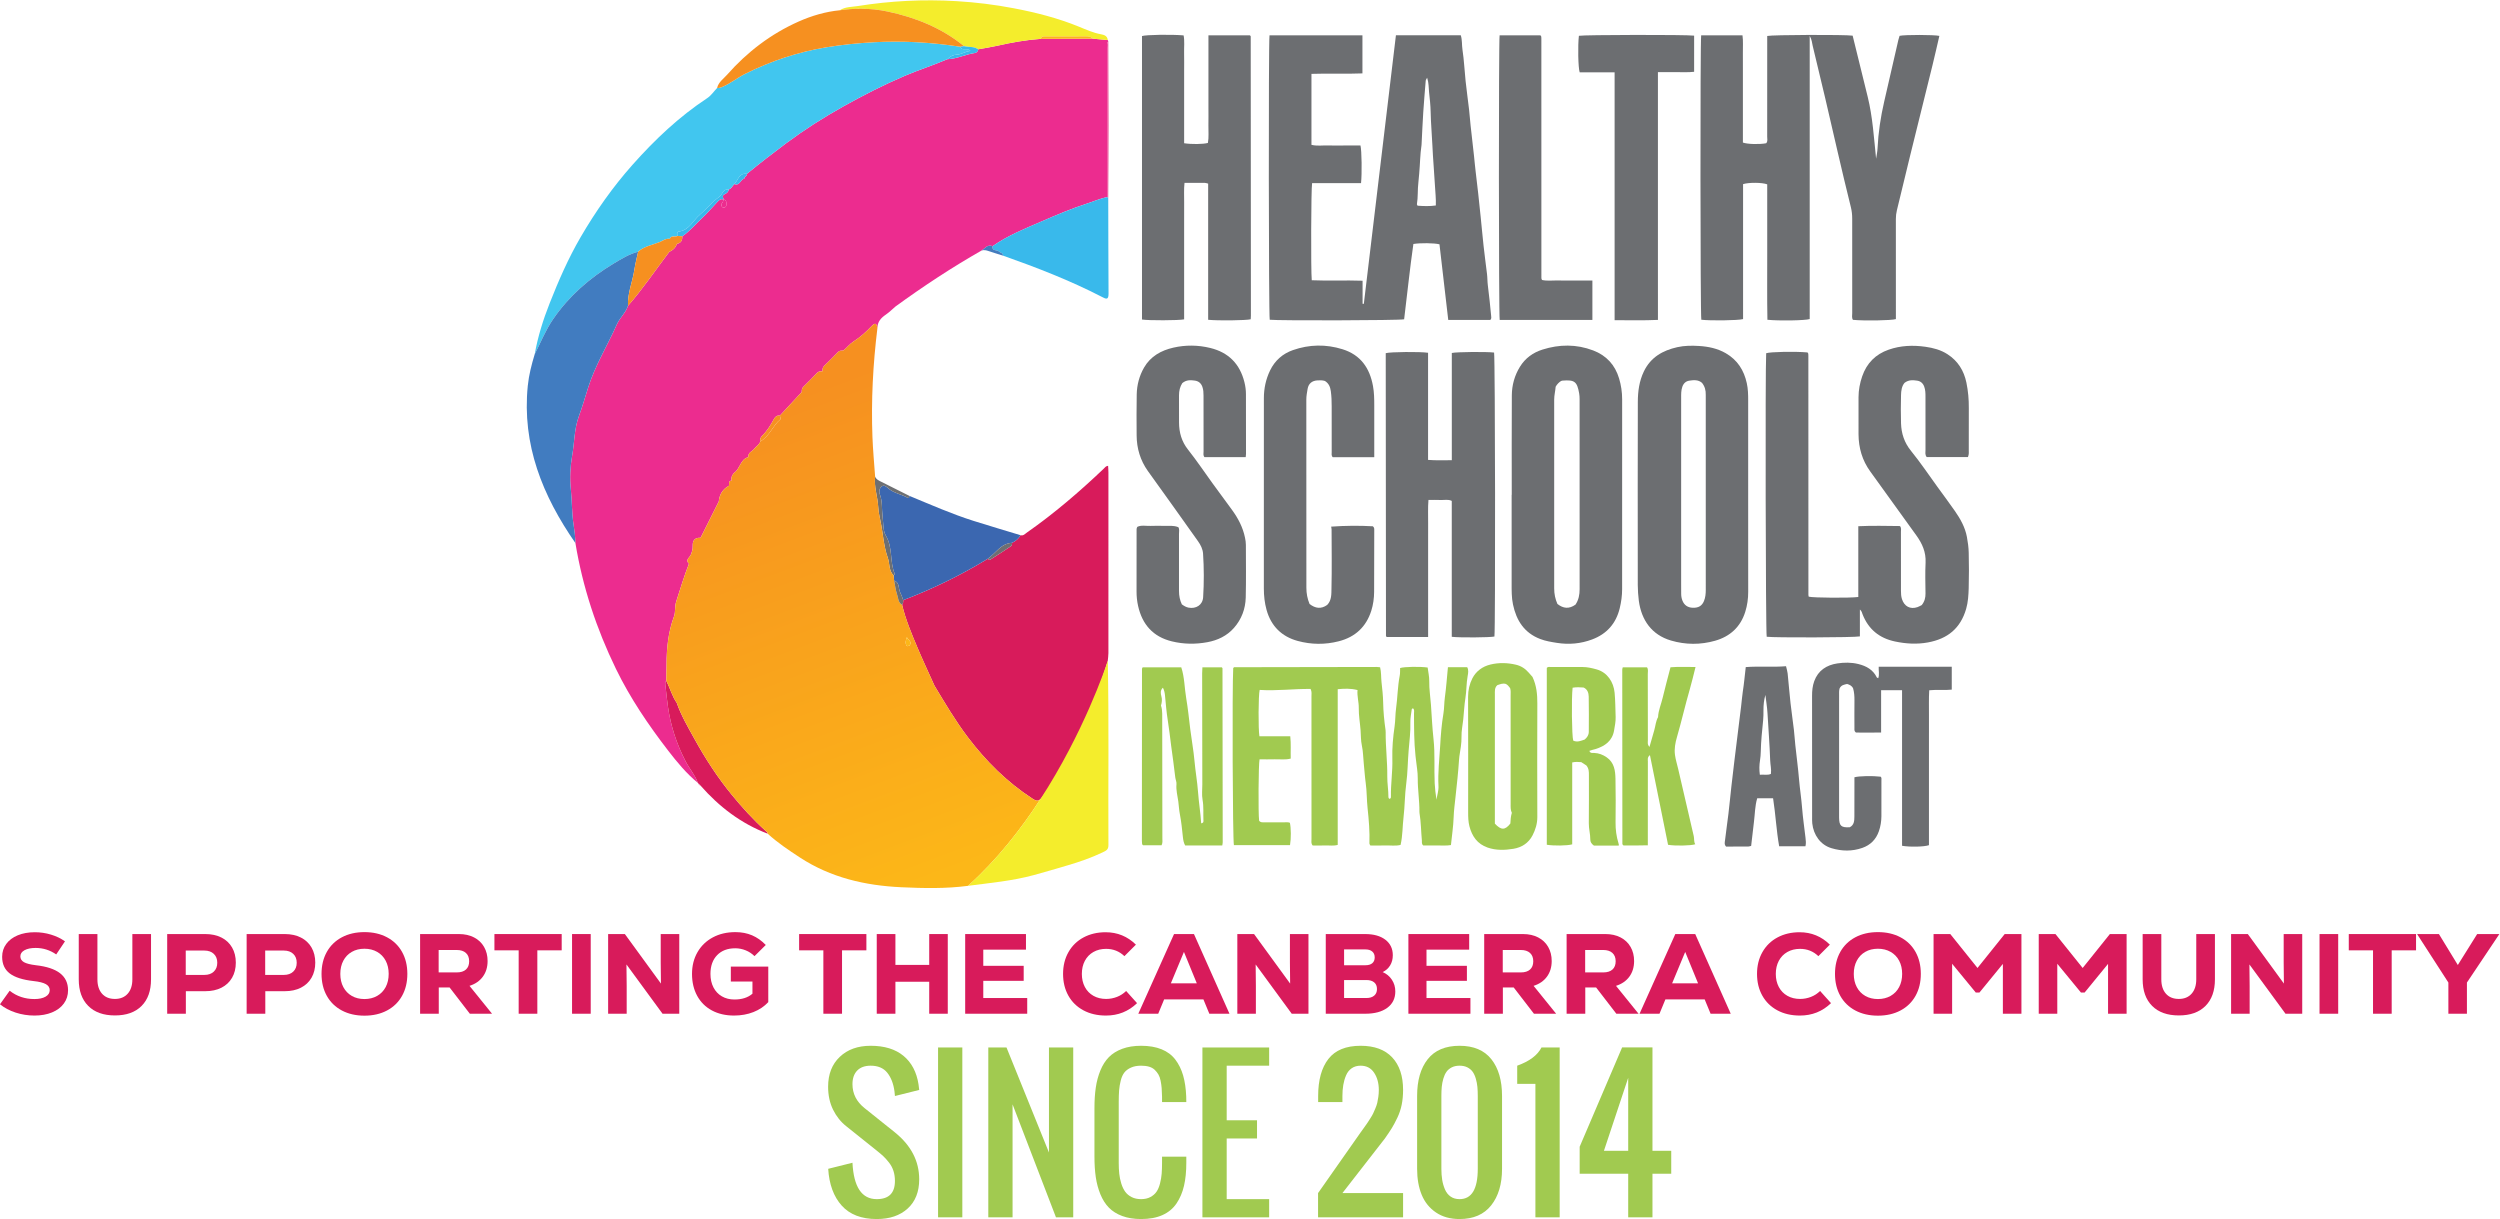 <?xml version="1.0" encoding="UTF-8" standalone="no"?>
<!-- Created with Inkscape (http://www.inkscape.org/) -->

<svg
   version="1.1"
   id="svg2"
   width="1750.745"
   height="853.674"
   viewBox="0 0 1750.745 853.674"
   sodipodi:docname="logo-hsnact-since-2014.svg"
   inkscape:version="1.2.2 (732a01da63, 2022-12-09)"
   xmlns:inkscape="http://www.inkscape.org/namespaces/inkscape"
   xmlns:sodipodi="http://sodipodi.sourceforge.net/DTD/sodipodi-0.dtd"
   xmlns="http://www.w3.org/2000/svg"
   xmlns:svg="http://www.w3.org/2000/svg">
  <defs
     id="defs6">
    <clipPath
       clipPathUnits="userSpaceOnUse"
       id="clipPath18">
      <path
         d="M 0,768 H 1366 V 0 H 0 Z"
         id="path16" />
    </clipPath>
    <clipPath
       clipPathUnits="userSpaceOnUse"
       id="clipPath162">
      <path
         d="m 484.461,533.07 c -2.891,-3.073 -6.053,-5.917 -9.592,-8.17 v 0 c -2.094,-1.342 -3.471,-3.3 -5.371,-4.756 v 0 c 0,-10e-4 0,-10e-4 -10e-4,-0.002 v 0 c -0.98,-0.057 -1.944,0.08 -2.775,-0.789 v 0 c -2.387,-2.494 -4.83,-4.936 -7.323,-7.324 v 0 c -0.863,-0.825 -0.793,-1.771 -0.805,-2.767 v 0 l -0.03,-0.03 c -0.001,-0.001 -0.002,-0.002 -0.003,-0.004 v 0 c -0.983,-0.033 -1.947,0.103 -2.773,-0.769 v 0 c -2.373,-2.502 -4.794,-4.961 -7.271,-7.361 v 0 c -0.845,-0.819 -0.843,-1.755 -0.854,-2.754 v 0 c 1.131,-0.186 1.867,0.166 2.431,0.723 v 0 c -0.565,-0.558 -1.3,-0.912 -2.431,-0.724 v 0 c -3.834,-4.131 -7.669,-8.272 -11.492,-12.402 v 0 c 0.125,-0.649 0.568,-1.684 0.33,-1.878 v 0 c -4.108,-3.391 -5.769,-9.012 -10.639,-11.697 v 0 c -0.455,-1.752 -2.162,-2.481 -3.129,-3.823 v 0 c -1.047,-1.445 -3.448,-1.934 -3.084,-4.369 v 0 c 10e-4,-0.002 10e-4,-0.004 0.002,-0.006 v 0 c -4.156,-1.061 -4.264,-5.807 -7.244,-8.063 v 0 c -0.887,-0.673 -2.072,-2.441 -1.562,-4.229 v 0 c 0,-10e-4 -0.001,-0.002 -0.003,-0.002 v 0 -0.007 c -1.835,-0.212 -1.228,-1.647 -1.362,-2.712 v 0 c -0.002,0 -0.002,-10e-4 -0.003,-10e-4 v 0 l -0.011,-0.011 c -0.001,-0.002 -0.002,-0.005 -0.003,-0.008 v 0 c -3.289,-1.775 -5.016,-4.567 -5.368,-8.253 v 0 c -3.197,-6.372 -6.394,-12.744 -9.58,-19.115 v 0 c -1.329,-3.667 -2.419,-7.439 -4.314,-10.851 v 0 c 1.893,3.413 2.986,7.183 4.309,10.851 v 0 c -3.055,0.201 -4.222,-1.425 -4.113,-4.268 v 0 c 0.063,-1.678 -0.378,-3.137 -1.041,-4.735 v 0 c -0.537,-1.297 -3.095,-2.643 -0.919,-4.586 v 0 c -2.593,-6.52 -4.539,-13.254 -6.712,-19.898 v 0 c -0.887,-2.719 -0.262,-5.393 -1.172,-7.863 v 0 c -2.992,-8.056 -3.869,-16.408 -3.891,-24.907 v 0 c -0.012,-2.947 -0.091,-5.882 -0.148,-8.829 v 0 c 1.934,-3.846 3.027,-8.09 5.507,-11.675 v 0 c 1.183,-3.379 2.686,-6.61 4.324,-9.786 v 0 c 1.639,-3.162 3.413,-6.257 5.132,-9.375 v 0 c 5.643,-10.219 11.992,-20.015 19.411,-29.061 v 0 c 5.484,-6.679 11.264,-13.096 17.716,-18.876 v 0 c 0.489,-0.444 1.15,-0.775 1.16,-1.582 v 0 c 5.201,-4.745 11.015,-8.635 16.909,-12.493 v 0 c 16.226,-10.616 34.352,-14.77 53.319,-15.645 v 0 c 11.652,-0.536 23.326,-0.798 35.023,0.739 v 0 c 15.087,13.529 27.751,29.664 38.072,45.594 v 0 c -1.309,-1.287 -2.39,-0.979 -4.154,0.171 v 0 c -13.38,8.658 -24.44,19.684 -34.043,32.348 v 0 c -6.521,8.602 -11.948,17.853 -17.501,27.058 v 0 c -2.958,6.6 -6.041,13.141 -8.852,19.797 v 0 c -3.14,7.397 -6.246,14.827 -8.146,22.667 v 0 c -2.151,1.217 -2.003,3.619 -2.651,5.53 v 0 c -0.774,2.287 -1.048,4.756 -1.526,7.156 v 0 c -0.102,0.923 -0.193,1.833 -0.283,2.754 v 0 c -2.641,2.561 -1.958,6.213 -3.062,9.285 v 0 c -2.207,6.178 -2.457,12.778 -3.812,19.15 v 0 c -0.546,2.537 -1.069,5.12 -1.217,7.703 v 0 c -0.307,5.303 -2.241,10.433 -1.627,15.816 v 0 c -0.479,6.895 -1.138,13.79 -1.399,20.708 v 0 c -0.729,19.207 0.272,38.357 2.628,57.428 v 0 c -0.258,1.26 -0.601,2.107 -1.267,2.108 v 0 c -0.422,0 -0.973,-0.34 -1.714,-1.13 m -26.998,-25.352 c -0.911,-1.428 -1.663,-2.97 -2.884,-4.218 v 0 c 1.22,1.25 1.972,2.792 2.884,4.218 m -2.893,-4.23 c -0.002,-0.002 -0.005,-0.004 -0.008,-0.006 v 0 c 0.003,0.002 0.006,0.004 0.008,0.006 m -37.141,-43.511 c 0.637,0.883 2.195,1.609 2.398,2.941 v 0 c -0.201,-1.336 -1.763,-2.06 -2.396,-2.943 v 0 c -1.259,-1.743 -2.252,-3.756 -3.611,-5.469 v 0 c 1.356,1.712 2.349,3.725 3.609,5.471 m -6.587,-8.11 v -0.005 c -0.008,-0.123 -0.007,-0.251 -0.004,-0.38 v 0 c -0.003,0.132 -0.005,0.261 0.004,0.385 m 0.026,-1.288 c -0.008,-0.397 -0.089,-0.756 -0.359,-1.02 v 0 c 0.269,0.265 0.35,0.624 0.359,1.02 m -3.303,-6.025 c 0,0 0,0 0,0 m 95.386,-79.656 c -1.229,1.443 -0.592,3.048 -0.023,4.709 v 0 c 0.273,-1.524 2.969,-2.263 1.479,-4.255 v 0 c -0.209,-0.273 -0.925,-0.501 -1.275,-0.501 v 0 c -0.089,0 -0.154,0.015 -0.181,0.047"
         id="path160" />
    </clipPath>
    <linearGradient
       x1="0"
       y1="0"
       x2="1"
       y2="0"
       gradientUnits="userSpaceOnUse"
       gradientTransform="matrix(92.812,-247.274,-247.274,-92.812,414.543,485.998)"
       spreadMethod="pad"
       id="linearGradient172">
      <stop
         style="stop-opacity:1;stop-color:#f69020"
         offset="0"
         id="stop168" />
      <stop
         style="stop-opacity:1;stop-color:#fcb718"
         offset="1"
         id="stop170" />
    </linearGradient>
    <clipPath
       clipPathUnits="userSpaceOnUse"
       id="clipPath182">
      <path
         d="m 432.963,483.988 c -1.708,-3.104 -3.505,-6.134 -6.081,-8.592 v 0 c -0.942,-0.896 -1.14,-1.862 -1.02,-3.025 v 0 c 4.865,2.681 6.526,8.298 10.636,11.691 v 0 c 0.24,0.2 -0.206,1.231 -0.333,1.875 v 0 c -0.204,0.042 -0.396,0.062 -0.578,0.062 v 0 c -1.309,0 -2.08,-1.021 -2.624,-2.011"
         id="path180" />
    </clipPath>
    <linearGradient
       x1="0"
       y1="0"
       x2="1"
       y2="0"
       gradientUnits="userSpaceOnUse"
       gradientTransform="matrix(92.812,-247.274,-247.274,-92.812,426.728,490.571)"
       spreadMethod="pad"
       id="linearGradient192">
      <stop
         style="stop-opacity:1;stop-color:#f69020"
         offset="0"
         id="stop188" />
      <stop
         style="stop-opacity:1;stop-color:#fcb718"
         offset="1"
         id="stop190" />
    </linearGradient>
    <clipPath
       clipPathUnits="userSpaceOnUse"
       id="clipPath202">
      <path
         d="m 467.652,698.908 c -7.522,-0.739 -14.75,-2.879 -21.558,-5.901 v 0 c -14.591,-6.478 -27.087,-16.019 -37.646,-27.982 v 0 c -1.894,-2.145 -4.533,-3.861 -5.231,-6.952 v 0 c 0.889,-0.055 1.639,0.12 2.532,0.49 v 0 c 4.429,1.834 8.103,4.915 12.394,7.047 v 0 c 13.472,6.693 27.542,11.367 42.308,13.819 v 0 c 8.201,1.362 16.527,2.196 24.831,2.668 v 0 c 15.303,0.872 30.561,-0.03 45.722,-2.355 v 0 c 0.647,0.105 1.293,0.212 1.939,0.317 v 0 c -11.748,9.544 -25.349,15.028 -39.998,18.157 v 0 c -4.759,1.016 -9.543,1.496 -14.341,1.496 v 0 c -3.644,0 -7.296,-0.276 -10.952,-0.804"
         id="path200" />
    </clipPath>
    <linearGradient
       x1="0"
       y1="0"
       x2="1"
       y2="0"
       gradientUnits="userSpaceOnUse"
       gradientTransform="matrix(1361.87,-3628.341,-3628.341,-1361.87,953.696,-624.729)"
       spreadMethod="pad"
       id="linearGradient212">
      <stop
         style="stop-opacity:1;stop-color:#f69020"
         offset="0"
         id="stop208" />
      <stop
         style="stop-opacity:1;stop-color:#fcb718"
         offset="1"
         id="stop210" />
    </linearGradient>
    <clipPath
       clipPathUnits="userSpaceOnUse"
       id="clipPath222">
      <path
         d="m 380.674,580.054 c -0.933,0.026 -1.867,0.052 -2.284,-1.242 v 0 c -2.048,0.369 -3.684,-1.003 -5.339,-1.676 v 0 c -3.82,-1.552 -8.102,-2.19 -11.328,-5.076 v 0 c -0.666,-3.118 -1.498,-6.211 -1.961,-9.358 v 0 c -0.937,-6.394 -3.691,-12.465 -3.373,-19.075 v 0 c 7.843,8.988 14.505,18.88 21.693,28.37 v 0 c 1.917,0.826 3.318,2.147 3.996,4.162 v 0 c 0,10e-4 0.026,0.028 0.026,0.028 v 0 c 0.116,0.724 0.093,1.25 -0.034,1.631 v 0 c 0.127,-0.381 0.151,-0.907 0.035,-1.632 v 0 c 2.172,0.448 2.911,1.912 2.812,3.969 v 0 c -0.86,0.067 -1.72,0.134 -2.58,0.199 v 0 c -0.463,-0.335 -1.063,-0.318 -1.663,-0.3 m 1.321,-2.05 c 0.009,-0.018 0.018,-0.037 0.026,-0.056 v 0 c -0.008,0.019 -0.017,0.038 -0.026,0.056"
         id="path220" />
    </clipPath>
    <linearGradient
       x1="0"
       y1="0"
       x2="1"
       y2="0"
       gradientUnits="userSpaceOnUse"
       gradientTransform="matrix(825.117,-2198.303,-2198.303,-825.117,666.46,-226.206)"
       spreadMethod="pad"
       id="linearGradient232">
      <stop
         style="stop-opacity:1;stop-color:#f69020"
         offset="0"
         id="stop228" />
      <stop
         style="stop-opacity:1;stop-color:#fcb718"
         offset="1"
         id="stop230" />
    </linearGradient>
    <clipPath
       clipPathUnits="userSpaceOnUse"
       id="clipPath242">
      <path
         d="M 0,768 H 1366 V 0 H 0 Z"
         id="path240" />
    </clipPath>
  </defs>
  <sodipodi:namedview
     id="namedview4"
     pagecolor="#505050"
     bordercolor="#ffffff"
     borderopacity="1"
     inkscape:showpageshadow="0"
     inkscape:pageopacity="0"
     inkscape:pagecheckerboard="1"
     inkscape:deskcolor="#505050"
     showgrid="false"
     inkscape:zoom="0.23046875"
     inkscape:cx="876.47458"
     inkscape:cy="427.38983"
     inkscape:window-width="1368"
     inkscape:window-height="850"
     inkscape:window-x="-6"
     inkscape:window-y="-6"
     inkscape:window-maximized="1"
     inkscape:current-layer="g10">
    <inkscape:page
       x="0"
       y="0"
       id="page8"
       width="1750.745"
       height="853.674" />
  </sodipodi:namedview>
  <g
     id="g10"
     inkscape:groupmode="layer"
     inkscape:label="Page 1"
     transform="matrix(1.333,0,0,-1.333,-35.294,938.837)">
    <g
       id="g12">
      <g
         id="g14"
         clip-path="url(#clipPath18)">
        <g
           id="g20"
           transform="translate(977.215,685.425)">
          <path
             d="m 0,0 v -148.736 c -2.327,-0.772 -16.021,-1.003 -22.218,-0.377 -0.225,11.82 -0.07,23.69 -0.098,35.557 -0.029,11.902 -0.006,23.804 -0.006,35.596 -2.684,1.008 -9.681,1.054 -12.683,0.102 v -70.898 c -2.536,-0.738 -17.436,-0.914 -21.938,-0.333 -0.526,2.578 -0.628,145.463 -0.08,149.403 h 21.71 c 0.434,-3.058 0.149,-6.176 0.204,-9.272 0.056,-3.146 0.012,-6.295 0.012,-9.444 v -9.444 -9.445 -9.444 -9.288 c 2.51,-0.888 8.675,-1.026 12.224,-0.363 0.953,1.03 0.534,2.331 0.536,3.515 0.026,16.303 0.016,32.606 0.015,48.91 v 3.939 c 2.592,0.628 40.892,0.765 44.886,0.167 2.612,-10.609 5.253,-21.344 7.896,-32.079 2.629,-10.684 3.274,-21.626 4.42,-32.566 0.262,1.81 0.673,3.613 0.759,5.432 0.39,8.299 1.622,16.47 3.492,24.557 2.494,10.789 4.953,21.585 7.438,32.376 0.175,0.76 0.44,1.498 0.649,2.198 2.898,0.618 18.199,0.594 20.899,-0.038 -1.192,-5.106 -2.332,-10.225 -3.585,-15.317 -3.901,-15.86 -7.865,-31.704 -11.762,-47.564 -2.35,-9.557 -4.589,-19.141 -6.955,-28.694 -0.383,-1.549 -0.552,-3.07 -0.551,-4.647 0.013,-16.191 0.009,-32.381 0.01,-48.572 v -3.994 c -2.339,-0.742 -16.663,-0.966 -22.561,-0.385 -0.718,1.103 -0.373,2.374 -0.374,3.567 -0.027,16.527 -0.023,33.055 -0.013,49.583 0.001,2.027 -0.197,3.994 -0.688,5.987 -2.462,9.99 -4.875,19.994 -7.172,30.024 C 10.272,-41.673 6.018,-23.374 1.553,-5.123 1.184,-3.616 1.188,-2.016 0,0"
             style="fill:#6c6e71;fill-opacity:1;fill-rule:nonzero;stroke:none"
             id="path22" />
        </g>
        <g
           id="g24"
           transform="translate(776.231,663.472)">
          <path
             d="m 0,0 c -0.47,-0.913 -0.713,-1.177 -0.736,-1.46 -0.455,-5.579 -0.942,-11.155 -1.304,-16.74 -0.356,-5.485 -0.582,-10.978 -0.865,-16.467 -0.012,-0.225 -0.005,-0.452 -0.039,-0.673 -0.757,-4.991 -0.76,-10.042 -1.225,-15.057 -0.143,-1.558 -0.241,-3.113 -0.435,-4.672 -0.468,-3.772 -0.128,-7.616 -0.766,-11.391 -0.029,-0.175 0.171,-0.388 0.358,-0.779 3.089,-0.202 6.267,-0.361 9.581,0.126 0.131,3.547 -0.264,6.863 -0.448,10.201 -0.388,7.049 -1.032,14.083 -1.347,21.125 -0.265,5.939 -0.816,11.863 -0.93,17.812 -0.067,3.469 -0.452,6.945 -0.83,10.384 C 0.763,-5.308 0.934,-2.915 0,0 m -60.772,2.023 v -37.282 c 2.903,-0.728 5.809,-0.24 8.674,-0.329 2.808,-0.087 5.62,-0.018 8.432,-0.018 h 8.643 c 0.67,-2.63 0.828,-14.853 0.295,-19.782 h -25.706 c -0.53,-2.696 -0.691,-45.826 -0.183,-51.01 8.742,-0.373 17.56,0.066 26.701,-0.25 v -12.118 c 0.22,-0.009 0.438,-0.018 0.657,-0.027 5.614,46.986 11.229,93.973 16.858,141.083 h 34.079 c 0.796,-2.498 0.503,-5.112 0.89,-7.628 0.834,-5.413 1.051,-10.919 1.633,-16.375 0.533,-4.999 1.242,-9.979 1.82,-14.974 0.321,-2.778 0.5,-5.572 0.8,-8.353 0.588,-5.45 1.202,-10.898 1.833,-16.345 0.283,-2.444 0.45,-4.897 0.764,-7.344 1.039,-8.095 1.842,-16.22 2.7,-24.337 0.53,-5.01 0.949,-10.033 1.504,-15.04 0.555,-4.997 1.213,-9.982 1.829,-14.972 0.248,-2.005 0.175,-4.022 0.442,-6.039 0.702,-5.323 1.2,-10.675 1.736,-16.02 0.062,-0.629 0.259,-1.345 -0.41,-2.103 H 11.088 c -1.544,13.316 -3.083,26.591 -4.607,39.73 -2.864,0.698 -10.064,0.772 -13.706,0.162 -1.888,-13.112 -3.231,-26.412 -4.859,-39.566 -2.686,-0.607 -66.381,-0.756 -70.612,-0.231 -0.544,2.47 -0.677,145.311 -0.111,149.402 h 48.819 V 2.274 C -42.809,1.899 -51.631,2.339 -60.772,2.023"
             style="fill:#6c6e71;fill-opacity:1;fill-rule:nonzero;stroke:none"
             id="path26" />
        </g>
        <g
           id="g28"
           transform="translate(1060.349,464.188)">
          <path
             d="m 0,0 h -21.672 c -1,1.265 -0.628,2.552 -0.631,3.748 -0.027,9.332 -0.009,18.664 -0.009,27.996 0,1.797 -0.03,3.57 -0.682,5.308 -0.665,1.771 -1.933,2.822 -3.676,3.083 -2.217,0.332 -4.504,0.526 -6.663,-1.17 -1.461,-1.739 -1.773,-4.106 -1.829,-6.442 -0.117,-4.944 -0.153,-9.897 0.004,-14.839 0.171,-5.378 1.756,-10.164 5.301,-14.513 4.878,-5.987 9.183,-12.442 13.73,-18.7 3.098,-4.264 6.247,-8.492 9.263,-12.812 2.905,-4.163 5.379,-8.583 6.32,-13.643 0.509,-2.739 0.887,-5.537 0.948,-8.318 0.138,-6.181 0.173,-12.371 -0.013,-18.549 -0.112,-3.674 -0.32,-7.407 -1.359,-10.963 -2.979,-10.195 -9.704,-15.659 -20.024,-17.568 -5.801,-1.074 -11.56,-0.732 -17.343,0.493 -8.247,1.746 -13.915,6.398 -17.004,14.208 -0.326,0.823 -0.429,1.737 -1.435,2.597 v -14.125 c -2.671,-0.624 -45.303,-0.734 -48.963,-0.191 -0.542,2.716 -0.795,141.113 -0.273,148.95 2.185,0.753 15.211,1.003 21.689,0.417 0.072,-0.086 0.15,-0.168 0.216,-0.259 0.063,-0.088 0.144,-0.179 0.166,-0.279 0.046,-0.219 0.069,-0.444 0.085,-0.668 0.014,-0.224 0.011,-0.449 0.011,-0.674 0.007,-41.826 0.013,-83.651 0.023,-125.478 0,-0.222 0.042,-0.446 0.082,-0.667 0.018,-0.103 0.081,-0.199 0.124,-0.298 2.332,-0.605 21.651,-0.75 26.01,-0.155 v 37.175 c 7.5,0.369 14.732,0.158 21.881,0.092 0.837,-1.003 0.514,-2.057 0.517,-3.03 0.023,-10.345 0.019,-20.688 0.012,-31.033 -10e-4,-1.464 0.071,-2.888 0.526,-4.317 1.219,-3.824 4.335,-5.512 8.114,-4.229 0.841,0.286 1.615,0.768 2.279,1.09 1.511,1.877 1.999,3.874 1.975,6.095 -0.056,5.396 -0.23,10.804 0.04,16.187 0.277,5.509 -1.76,10.042 -4.861,14.332 -8.08,11.174 -16.086,22.401 -24.186,33.559 -4.247,5.85 -6.127,12.403 -6.174,19.542 -0.043,6.521 -0.039,13.043 -0.003,19.564 0.02,3.721 0.703,7.333 1.914,10.863 2.384,6.948 7.021,11.633 13.939,14.044 6.267,2.184 12.667,2.447 19.219,1.525 4.173,-0.588 8.104,-1.622 11.666,-3.921 C -5.251,50.479 -2.104,45.37 -0.8,39.058 0.109,34.66 0.491,30.21 0.456,25.711 0.398,18.404 0.45,11.096 0.433,3.788 0.431,2.676 0.627,1.538 0,0"
             style="fill:#6c6e71;fill-opacity:1;fill-rule:nonzero;stroke:none"
             id="path30" />
        </g>
        <g
           id="g32"
           transform="translate(787.156,353.803)">
          <path
             d="m 0,0 h 10.118 c 0.817,-1.488 0.529,-3.114 0.255,-4.576 C 9.649,-8.434 9.806,-12.364 9.181,-16.221 8.574,-19.969 8.446,-23.769 8.038,-27.537 7.715,-30.526 7.058,-33.493 7.133,-36.54 7.218,-40.015 6.532,-43.429 6.009,-46.851 5.924,-47.402 5.883,-47.963 5.847,-48.521 5.414,-55.206 4.671,-61.856 3.945,-68.514 3.571,-71.939 3.115,-75.386 2.996,-78.867 2.832,-83.646 2.099,-88.406 1.58,-93.462 c -2.44,-0.422 -4.892,-0.156 -7.316,-0.206 -2.469,-0.05 -4.94,-0.011 -7.227,-0.011 -0.994,0.869 -0.647,1.828 -0.728,2.691 -0.453,4.78 -0.442,9.599 -1.239,14.35 -0.036,0.22 -0.048,0.448 -0.045,0.672 0.053,5.836 -0.928,11.613 -0.874,17.464 0.033,3.432 -0.644,6.87 -1.004,10.306 -0.057,0.555 -0.129,1.109 -0.189,1.665 -0.79,7.375 -0.741,14.778 -0.781,22.18 -0.006,0.909 0.356,1.983 -0.548,2.751 -0.302,-0.212 -0.603,-0.315 -0.619,-0.453 -0.29,-2.322 -0.819,-4.656 -0.75,-6.971 0.147,-4.955 -0.484,-9.862 -0.901,-14.756 -0.494,-5.791 -0.481,-11.619 -1.255,-17.381 -0.79,-5.884 -0.728,-11.835 -1.427,-17.71 -0.567,-4.762 -0.422,-9.595 -1.553,-14.51 -2.531,-0.64 -5.215,-0.215 -7.861,-0.286 -2.69,-0.071 -5.382,-0.016 -8.046,-0.016 -0.215,0.478 -0.473,0.777 -0.463,1.067 0.221,6.18 -0.298,12.351 -0.956,18.457 -0.48,4.447 -0.365,8.917 -0.994,13.369 -0.462,3.278 -0.639,6.683 -1.001,10 -0.351,3.205 -0.323,6.455 -1.022,9.645 -0.571,2.607 -0.468,5.346 -0.669,8.005 -0.294,3.902 -1.016,7.775 -0.95,11.713 0.053,3.123 -0.953,6.159 -0.655,9.41 -3.657,0.926 -6.997,0.77 -10.402,0.433 v -81.784 c -2.12,-0.628 -4.359,-0.228 -6.552,-0.299 -2.241,-0.073 -4.487,-0.016 -6.612,-0.016 -0.967,1.147 -0.614,2.32 -0.615,3.399 -0.016,24.964 -0.005,49.927 -0.014,74.89 -10e-4,1.212 0.264,2.465 -0.459,3.955 -8.876,0.111 -17.842,-1.102 -26.752,-0.506 -0.698,-2.799 -0.774,-20.661 -0.134,-24.343 h 16.21 c 0.442,-4.055 0.126,-7.831 0.24,-11.737 -2.886,-0.766 -5.684,-0.286 -8.441,-0.372 -2.67,-0.084 -5.346,-0.019 -7.938,-0.019 -0.591,-2.794 -0.718,-28.214 -0.231,-32.214 0.672,-1.033 1.738,-0.868 2.733,-0.871 3.373,-0.011 6.747,0.017 10.12,-0.014 1.107,-0.009 2.238,0.196 3.309,-0.22 0.63,-2.607 0.679,-8.34 0.074,-11.766 h -29.478 c -0.656,2.737 -0.947,83.236 -0.355,93.062 0.068,0.063 0.148,0.14 0.232,0.213 0.083,0.073 0.17,0.203 0.255,0.203 24.96,0.051 49.92,0.095 74.881,0.131 0.543,0.001 1.087,-0.09 1.791,-0.154 0.646,-2.571 0.469,-5.183 0.731,-7.683 0.371,-3.54 0.811,-7.115 0.874,-10.694 0.085,-4.927 0.563,-9.813 1.267,-14.684 0.048,-0.332 0.058,-0.673 0.055,-1.009 -0.073,-7.746 0.935,-15.448 0.846,-23.205 -0.043,-3.669 0.626,-7.352 0.608,-11.052 -0.001,-0.273 0.276,-0.547 0.413,-0.801 0.875,0.057 0.899,0.657 0.89,1.204 -0.113,6.62 0.951,13.192 0.753,19.823 -0.171,5.71 0.359,11.382 1.183,17.053 0.448,3.073 0.329,6.239 0.766,9.355 0.802,5.741 0.817,11.571 1.93,17.285 0.254,1.306 0.147,2.682 0.206,4.005 2.309,0.691 10.217,0.836 14.464,0.258 0.298,-2.368 0.884,-4.783 0.84,-7.185 -0.078,-4.171 0.609,-8.269 0.897,-12.395 0.418,-6.016 0.691,-12.061 1.349,-18.044 0.851,-7.745 0.25,-15.477 0.615,-23.203 0.135,-2.875 0.492,-5.739 0.949,-8.612 0.321,2.409 1.174,4.709 1.042,7.167 -0.379,7.077 0.499,14.122 0.89,21.161 0.313,5.649 0.754,11.346 1.709,16.975 0.462,2.731 0.363,5.558 0.742,8.345 C -0.908,-10.795 -0.541,-5.562 0,0"
             style="fill:#a1ca50;fill-opacity:1;fill-rule:nonzero;stroke:none"
             id="path34" />
        </g>
        <g
           id="g36"
           transform="translate(789.168,369.756)">
          <path
             d="m 0,0 v 71.393 c -1.872,0.973 -3.918,0.381 -5.877,0.48 -2.005,0.101 -4.019,0.022 -6.363,0.022 -0.359,-4.183 -0.126,-8.194 -0.17,-12.191 -0.042,-3.934 -0.009,-7.87 -0.009,-11.804 V 35.759 23.955 11.813 -0.098 c -7.435,0 -14.58,0 -21.726,0.001 -0.083,0.077 -0.174,0.147 -0.246,0.232 -0.068,0.081 -0.167,0.179 -0.167,0.271 -0.047,48.56 -0.088,97.12 -0.128,145.68 -10e-4,0.998 0,1.996 0,2.926 2.525,0.699 18.073,0.84 22.237,0.205 V 92.941 c 4.318,-0.35 8.285,-0.145 12.47,-0.165 v 56.335 c 2.553,0.578 18.145,0.715 22.213,0.224 C 22.803,146.939 22.977,4.542 22.416,0.143 20.033,-0.377 4.261,-0.508 0,0"
             style="fill:#6c6e71;fill-opacity:1;fill-rule:nonzero;stroke:none"
             id="path38" />
        </g>
        <g
           id="g40"
           transform="translate(920.626,503.178)">
          <path
             d="m 0,0 c -2.01,1.733 -4.42,1.495 -6.73,1.132 -1.718,-0.27 -2.953,-1.362 -3.59,-3.162 -0.7,-1.975 -0.631,-3.975 -0.631,-5.986 -0.009,-32.349 -0.007,-64.699 -0.005,-97.048 0,-1.91 0.017,-3.819 0.018,-5.729 0,-1.245 0.19,-2.442 0.655,-3.612 0.94,-2.373 2.758,-3.663 5.418,-3.759 2.981,-0.107 4.843,0.977 5.894,3.516 0.785,1.892 0.955,3.88 0.954,5.927 -0.021,33.585 -0.012,67.17 -0.01,100.755 0,0.562 -0.025,1.124 -0.005,1.685 C 2.05,-3.957 1.478,-1.841 0,0 m 24.26,-58.798 c 0,-16.975 -0.024,-33.949 0.018,-50.923 0.01,-3.628 -0.476,-7.153 -1.556,-10.598 -2.492,-7.948 -7.99,-12.939 -15.82,-15.165 -7.677,-2.185 -15.502,-2.159 -23.205,0.107 -10.16,2.989 -15.532,10.782 -16.885,20.907 -0.733,5.482 -0.548,10.973 -0.552,16.466 -0.018,29.339 -0.058,58.679 0.031,88.019 0.017,5.488 0.729,10.907 3.188,16.006 3.591,7.448 9.891,10.983 17.545,12.713 3.753,0.848 7.585,0.863 11.387,0.633 4.94,-0.299 9.723,-1.28 14.11,-3.822 6.139,-3.558 9.528,-8.934 11.021,-15.738 0.656,-2.995 0.722,-6.003 0.722,-9.032 0.003,-16.525 0.002,-33.049 0.002,-49.573 z"
             style="fill:#6c6e71;fill-opacity:1;fill-rule:nonzero;stroke:none"
             id="path42" />
        </g>
        <g
           id="g44"
           transform="translate(854.185,386.679)">
          <path
             d="m 0,0 c 1.672,2.51 2.154,5.225 2.153,8.083 -0.006,33.285 -10e-4,66.57 -0.011,99.855 0,1.004 -0.055,2.022 -0.228,3.009 -1.092,6.24 -2.418,7.236 -8.834,6.719 -0.218,-0.018 -0.429,-0.122 -0.682,-0.197 -1.114,-0.729 -2.075,-1.652 -2.842,-3.012 -0.147,-2.182 -0.772,-4.453 -0.77,-6.835 0.028,-33.06 0.025,-66.121 0.007,-99.181 -0.002,-2.85 0.565,-5.544 1.691,-8.101 C -6.466,-2.075 -3.395,-2.446 0,0 m -33.504,57.673 c 0,17.424 -0.068,34.848 0.041,52.272 0.033,5.337 1.437,10.424 4.276,15.02 2.777,4.493 6.839,7.429 11.791,8.995 8.905,2.819 17.821,2.928 26.665,-0.437 6.985,-2.658 11.493,-7.632 13.617,-14.713 1.06,-3.537 1.611,-7.182 1.607,-10.927 C 24.45,74.607 24.458,41.333 24.483,8.057 24.486,4.668 24.014,1.372 23.225,-1.909 21.29,-9.951 16.387,-15.441 8.729,-18.311 c -5.958,-2.232 -12.161,-2.813 -18.511,-1.798 -2.989,0.477 -5.925,0.936 -8.792,2.039 -8.407,3.234 -12.505,9.749 -14.282,18.143 -0.774,3.651 -0.708,7.358 -0.709,11.059 -0.003,15.514 -0.001,31.027 -0.001,46.541 z"
             style="fill:#6c6e71;fill-opacity:1;fill-rule:nonzero;stroke:none"
             id="path46" />
        </g>
        <g
           id="g48"
           transform="translate(661.188,607.846)">
          <path
             d="m 0,0 c -0.813,0.188 -1.236,0.368 -1.661,0.371 -3.473,0.023 -6.946,0.013 -10.758,0.013 -0.405,-3.464 -0.149,-6.801 -0.192,-10.118 -0.045,-3.485 -0.01,-6.97 -0.01,-10.454 V -30.306 -40.76 -50.877 c -10e-4,-3.485 -10e-4,-6.97 -10e-4,-10.455 v -9.987 c -2.993,-0.602 -18.809,-0.643 -22.139,-0.082 v 148.93 c 2.219,0.686 15.473,0.909 21.867,0.335 0.58,-3.044 0.181,-6.169 0.256,-9.265 0.075,-3.146 0.017,-6.295 0.017,-9.443 v -9.78 -9.442 -9.443 -9.278 c 3.899,-0.616 9.9,-0.538 12.483,0.15 0.57,3.019 0.206,6.153 0.271,9.261 0.066,3.146 0.014,6.294 0.014,9.442 v 9.442 9.443 9.443 c 0,3.114 0,6.228 0,9.508 h 21.774 c 0.117,-0.111 0.207,-0.181 0.277,-0.268 0.067,-0.084 0.16,-0.184 0.16,-0.277 0.038,-48.897 0.069,-97.794 0.096,-146.69 0,-0.659 -0.063,-1.318 -0.095,-1.934 C 19.896,-71.898 4.986,-72.072 0,-71.541 Z"
             style="fill:#6c6e71;fill-opacity:1;fill-rule:nonzero;stroke:none"
             id="path50" />
        </g>
        <g
           id="g52"
           transform="translate(680.915,464.134)">
          <path
             d="m 0,0 h -21.658 c -0.815,0.965 -0.478,2.02 -0.48,2.99 -0.026,9.78 -0.012,19.561 -0.02,29.342 -10e-4,1.567 -0.066,3.098 -0.613,4.636 -0.691,1.942 -2.061,2.974 -3.915,3.248 -2.221,0.328 -4.507,0.457 -6.624,-1.321 -1.197,-1.828 -1.75,-4.052 -1.73,-6.475 0.038,-4.721 0,-9.443 0.017,-14.165 0.019,-5.294 1.339,-10.037 4.752,-14.339 4.526,-5.704 8.577,-11.783 12.859,-17.68 3.36,-4.628 6.766,-9.222 10.144,-13.837 3.279,-4.479 5.815,-9.289 6.923,-14.803 0.246,-1.225 0.433,-2.434 0.435,-3.658 0.016,-9.218 0.152,-18.44 -0.071,-27.653 -0.144,-5.973 -2.187,-11.44 -6.181,-15.982 -3.696,-4.203 -8.554,-6.506 -13.964,-7.51 -6.228,-1.154 -12.461,-1.084 -18.672,0.435 -9.908,2.422 -15.534,8.877 -17.726,18.581 -0.566,2.505 -0.829,5.07 -0.816,7.671 0.049,10.567 0.013,21.135 0.018,31.703 0,0.664 -0.116,1.354 0.387,2.203 2.149,1.065 4.641,0.383 7.039,0.496 2.355,0.112 4.721,0.051 7.081,0.017 2.459,-0.035 4.955,0.313 7.424,-0.687 0.694,-1.056 0.344,-2.328 0.348,-3.524 0.031,-10.005 0.04,-20.011 10e-4,-30.017 -0.009,-2.52 0.476,-4.879 1.505,-7.012 1.155,-0.828 2.221,-1.46 3.448,-1.703 3.973,-0.789 7.479,1.358 7.733,5.461 0.472,7.621 0.463,15.283 -0.042,22.909 -0.153,2.301 -1.219,4.514 -2.63,6.48 -4.381,6.101 -8.697,12.249 -13.062,18.361 -4.431,6.205 -8.918,12.369 -13.328,18.587 -3.947,5.566 -5.826,11.828 -5.876,18.62 -0.053,7.194 -0.09,14.391 0.045,21.584 0.094,4.994 1.354,9.777 3.857,14.119 3.428,5.945 9.015,9.009 15.433,10.47 6.4,1.457 12.897,1.394 19.324,-0.175 C -9.007,55.021 -3.062,48.986 -0.676,39.396 -0.16,37.321 0.128,35.227 0.126,33.078 0.118,22.623 0.148,12.167 0.157,1.712 0.158,1.269 0.078,0.824 0,0"
             style="fill:#6c6e71;fill-opacity:1;fill-rule:nonzero;stroke:none"
             id="path54" />
        </g>
        <g
           id="g56"
           transform="translate(748.452,464.116)">
          <path
             d="m 0,0 h -21.823 c -0.819,0.89 -0.536,1.832 -0.538,2.691 -0.023,7.984 -0.016,15.969 -0.011,23.954 0.002,2.691 -0.077,5.364 -0.452,8.049 -0.317,2.271 -1.085,4.091 -3.094,5.349 -1.27,0.415 -2.627,0.383 -3.967,0.303 -2.818,-0.169 -4.661,-1.674 -5.132,-4.45 -0.316,-1.865 -0.679,-3.725 -0.677,-5.662 0.042,-32.95 0.028,-65.9 0.03,-98.851 0,-2.941 0.53,-5.779 1.669,-8.493 3.019,-2.364 6.082,-2.811 9.283,-0.488 2.365,2.438 2.162,5.706 2.232,8.599 0.245,10.34 0.078,20.689 0.055,31.035 -10e-4,0.424 -0.126,0.849 -0.225,1.479 7.482,0.535 14.803,0.594 21.921,0.184 0.809,-0.686 0.722,-1.385 0.722,-2.052 C -0.02,-49.148 0,-59.944 -0.071,-70.74 c -0.022,-3.368 -0.476,-6.742 -1.494,-9.94 -2.696,-8.456 -8.406,-13.795 -17.059,-16.02 -7.236,-1.86 -14.497,-1.769 -21.608,0.168 -8.401,2.288 -13.991,7.811 -16.343,16.289 -1.019,3.673 -1.436,7.451 -1.431,11.302 0.045,33.288 0.027,66.575 0.015,99.863 -0.002,5.126 1.008,9.991 3.253,14.633 2.542,5.254 6.631,8.823 12.006,10.704 8.587,3.005 17.341,3.177 26.07,0.452 9.517,-2.972 14.29,-9.889 16.001,-19.358 C -0.058,34.015 0.001,30.66 0,27.292 -0.003,19.419 -0.001,11.547 0,3.675 Z"
             style="fill:#6c6e71;fill-opacity:1;fill-rule:nonzero;stroke:none"
             id="path58" />
        </g>
        <g
           id="g60"
           transform="translate(897.475,666.395)">
          <path
             d="m 0,0 v -21.999 -21.578 -21.578 -21.578 c 0,-7.192 -0.001,-14.385 0,-21.578 0,-7.163 -0.005,-14.326 0.01,-21.836 -7.763,-0.353 -15.089,-0.165 -22.766,-0.149 V -0.1 h -18.346 c -0.814,2.428 -1.018,14.141 -0.414,19.203 2.43,0.532 56.263,0.653 60.542,0.081 C 19.034,13.002 19.035,6.762 19.019,0.189 15.77,-0.189 12.651,0.06 9.553,0.01 6.536,-0.038 3.519,0 0,0"
             style="fill:#6c6e71;fill-opacity:1;fill-rule:nonzero;stroke:none"
             id="path62" />
        </g>
        <g
           id="g64"
           transform="translate(1025.73,341.698)">
          <path
             d="m 0,0 h -11.001 v -22.228 c -4.568,-0.084 -9.012,-0.044 -13.232,-0.017 -0.987,0.75 -0.778,1.592 -0.781,2.347 -0.017,4.833 -0.047,9.667 0.01,14.5 0.026,2.261 -0.148,4.472 -0.725,6.406 -0.738,1.433 -1.887,1.875 -3.132,2.272 -1.475,-0.356 -3.103,-0.504 -3.961,-2.367 -0.338,-1.133 -0.251,-2.485 -0.251,-3.828 -0.006,-20.908 -0.007,-41.815 -0.009,-62.724 0,-0.449 -0.003,-0.899 0.004,-1.348 0.068,-4.322 1.094,-5.258 5.592,-5.017 2.38,1.195 2.42,3.519 2.442,5.761 0.057,5.731 0.021,11.465 0.022,17.197 v 3.301 c 2.449,0.691 9.535,0.827 13.788,0.309 0.579,-0.532 0.392,-1.245 0.393,-1.893 0.013,-6.295 0.046,-12.59 -0.011,-18.884 -0.023,-2.693 -0.447,-5.371 -1.336,-7.909 -1.496,-4.266 -4.406,-7.234 -8.713,-8.735 -5.371,-1.872 -10.743,-1.76 -16.177,-0.144 -5.834,1.736 -9.448,6.988 -10.095,13.003 -0.12,1.113 -0.085,2.246 -0.085,3.369 -0.007,21.245 0.004,42.49 -0.025,63.735 -0.003,2.608 0.251,5.156 1.135,7.607 2.05,5.687 6.523,8.512 12.14,9.357 3.614,0.544 7.356,0.592 11.036,-0.324 4.23,-1.052 7.721,-2.966 9.707,-7.046 0.074,-0.151 0.355,-0.2 0.74,-0.402 0.725,1.947 0.144,3.922 0.247,6.044 H 26.115 V 0.312 C 22.354,-0.138 18.446,0.4 14.271,-0.027 14.01,-4.551 14.162,-9.006 14.137,-13.454 14.11,-18.062 14.131,-22.672 14.131,-27.28 V -40.77 -54.258 -68.084 -81.408 C 11.674,-82.306 3.958,-82.454 0,-81.722 Z"
             style="fill:#6c6e71;fill-opacity:1;fill-rule:nonzero;stroke:none"
             id="path66" />
        </g>
        <g
           id="g68"
           transform="translate(863.049,536.213)">
          <path
             d="m 0,0 h -48.701 c -0.521,2.815 -0.565,146.23 -0.048,149.539 h 21.392 c 0.107,-0.101 0.198,-0.169 0.268,-0.256 0.068,-0.082 0.125,-0.178 0.163,-0.277 0.04,-0.103 0.064,-0.217 0.073,-0.328 0.019,-0.223 0.028,-0.448 0.034,-0.672 0.007,-0.225 0.007,-0.449 0.007,-0.674 0.004,-41.709 0.009,-83.418 0.014,-125.127 0,-0.112 0.012,-0.225 0.025,-0.336 0.012,-0.112 0.02,-0.226 0.054,-0.332 0.032,-0.102 0.094,-0.195 0.268,-0.538 2.698,-0.622 5.602,-0.185 8.47,-0.259 3.034,-0.079 6.071,-0.018 9.106,-0.018 2.896,10e-4 5.791,0 8.875,0 z"
             style="fill:#6c6e71;fill-opacity:1;fill-rule:nonzero;stroke:none"
             id="path70" />
        </g>
        <g
           id="g72"
           transform="translate(636.718,260.227)">
          <path
             d="m 0,0 h -9.736 c -0.176,0.187 -0.26,0.265 -0.328,0.354 -0.065,0.084 -0.156,0.179 -0.165,0.276 -0.051,0.558 -0.115,1.118 -0.115,1.678 0.011,30.136 0.027,60.272 0.054,90.409 0,0.196 0.167,0.393 0.343,0.784 H 10.34 c 1.753,-5.263 1.679,-10.887 2.612,-16.324 0.923,-5.38 1.447,-10.829 2.119,-16.252 0.685,-5.534 1.721,-11.017 2.215,-16.583 0.483,-5.44 1.464,-10.838 1.859,-16.281 0.402,-5.529 1.309,-10.973 1.665,-16.533 1.348,0.244 1.206,1.02 1.177,1.629 -0.166,3.574 0.2,7.141 -0.457,10.737 -0.477,2.613 -0.123,5.379 -0.128,8.078 -0.033,19.455 -0.065,38.909 -0.088,58.363 -0.001,0.989 0.083,1.978 0.136,3.158 h 10.188 c 0.044,-0.049 0.125,-0.129 0.193,-0.218 C 31.896,93.19 32,93.095 32,93.005 32.045,62.532 32.085,32.061 32.116,1.589 c 0,-0.429 -0.113,-0.86 -0.225,-1.665 -6.53,-0.061 -13.001,-0.027 -19.505,-0.018 -0.766,1.414 -1.01,2.797 -1.169,4.258 -0.446,4.1 -0.82,8.225 -1.624,12.26 -0.44,2.205 -0.504,4.444 -0.811,6.639 -0.415,2.965 -1.239,5.946 -0.957,8.995 0.119,1.285 -0.499,2.403 -0.629,3.625 C 6.606,41.231 5.743,46.748 5.031,52.28 4.464,56.695 3.979,61.133 3.271,65.539 2.564,69.941 2.211,74.402 1.785,78.846 1.656,80.189 1.374,81.438 0.705,82.785 -0.805,81.416 -0.493,79.677 -0.114,78.323 0.374,76.58 0.181,75.025 -0.31,73.424 0.149,71.977 0.333,70.554 0.334,69.078 0.346,47.263 0.396,25.446 0.417,3.631 0.418,2.531 0.65,1.395 0,0"
             style="fill:#a1ca50;fill-opacity:1;fill-rule:nonzero;stroke:none"
             id="path74" />
        </g>
        <g
           id="g76"
           transform="translate(813.094,344.346)">
          <path
             d="m 0,0 c -1.518,-1.373 -1.275,-3.226 -1.276,-5.005 -0.006,-21.339 -0.006,-42.678 -0.007,-64.016 -0.001,-1.337 0,-2.675 0,-3.714 3.311,-3.566 5.4,-3.487 8.14,0.053 0.112,1.84 0.188,3.741 0.782,5.602 -0.741,1.484 -0.632,3.063 -0.632,4.632 -10e-4,18.98 0,37.96 -0.012,56.94 C 6.994,-4.171 7.157,-2.813 6.733,-1.53 6.059,-0.57 5.311,0.25 4.474,0.65 2.735,1.147 1.401,0.443 0,0 m 18.493,4.331 c 2.155,-4.6 2.56,-9.206 2.536,-13.976 -0.096,-19.881 -0.059,-39.764 -0.006,-59.647 0.01,-3.467 -0.977,-6.638 -2.513,-9.618 -2.091,-4.056 -5.743,-6.359 -10.087,-7.059 -4.48,-0.722 -9.041,-0.894 -13.511,0.657 -5.421,1.881 -8.178,5.922 -9.553,11.179 -0.626,2.396 -0.676,4.853 -0.674,7.323 0.018,20.22 0.035,40.439 -0.035,60.659 -0.011,3.458 0.748,6.793 2.239,9.715 1.92,3.768 5.297,6.271 9.547,7.291 4.432,1.064 8.876,0.937 13.291,-0.087 2.682,-0.622 4.923,-2.037 6.728,-4.13 0.732,-0.85 1.484,-1.681 2.038,-2.307"
             style="fill:#a1ca50;fill-opacity:1;fill-rule:nonzero;stroke:none"
             id="path78" />
        </g>
        <g
           id="g80"
           transform="translate(852.65,343.012)">
          <path
             d="m 0,0 c -0.647,-5.527 -0.405,-25.459 0.328,-27.785 2.099,-1.024 4.067,-0.114 6.027,0.564 1.287,1.075 2.143,2.366 2.15,4.048 0.023,6.168 0.097,12.338 -0.042,18.504 C 8.421,-2.797 7.875,-0.873 5.798,0.096 3.959,0.221 2.07,0.369 0,0 m 7.234,-40.84 c -0.867,0.56 -1.711,1.105 -2.693,1.739 -1.401,0.069 -2.943,0.281 -4.746,-0.163 v -43.025 c -2.709,-0.741 -9.618,-0.828 -13.352,-0.211 v 92.917 c 0.585,0.702 1.423,0.471 2.175,0.473 5.507,0.011 11.013,-0.008 16.52,-0.008 2.595,0 5.082,-0.575 7.564,-1.278 5.491,-1.557 8.841,-6.574 9.368,-12.247 0.396,-4.253 0.399,-8.492 0.537,-12.741 0.079,-2.388 -0.424,-4.677 -0.802,-6.981 -0.914,-5.566 -4.785,-8.31 -9.794,-9.869 -0.531,-0.165 -1.08,-0.269 -1.614,-0.425 C 9.87,-32.814 9.352,-33 8.807,-33.18 c 0.492,-1.39 1.629,-1.051 2.567,-1.091 2.42,-0.105 4.535,-0.918 6.532,-2.307 4.01,-2.787 4.526,-7.018 4.62,-11.279 0.169,-7.639 0.124,-15.284 0.044,-22.924 -0.039,-3.735 0.437,-7.355 1.533,-10.909 0.095,-0.311 0.169,-0.63 0.221,-0.951 0.015,-0.087 -0.089,-0.193 -0.147,-0.307 H 11.195 c -1.335,0.945 -1.899,2.007 -1.891,3.099 0.02,2.928 -0.827,5.746 -0.789,8.687 0.111,8.427 0.035,16.856 0.048,25.284 0.003,1.699 0.024,3.385 -1.329,5.038"
             style="fill:#a1ca50;fill-opacity:1;fill-rule:nonzero;stroke:none"
             id="path82" />
        </g>
        <g
           id="g84"
           transform="translate(953.941,339.217)">
          <path
             d="m 0,0 c -0.783,-2.652 -1.024,-5.307 -1.022,-7.994 0.001,-1.794 0.012,-3.6 -0.172,-5.38 -0.566,-5.448 -1.116,-10.895 -1.239,-16.376 -0.035,-1.562 -0.157,-3.102 -0.404,-4.664 -0.376,-2.377 -0.455,-4.836 -0.084,-7.513 2.12,0.215 3.983,-0.382 5.814,0.436 0.327,2.47 -0.302,4.778 -0.382,7.103 C 2.227,-26.113 1.566,-17.864 1.099,-9.604 0.916,-6.364 0.356,-3.194 0,0 m -7.49,-79.311 c -0.707,-0.161 -1.135,-0.34 -1.563,-0.343 -3.92,-0.022 -7.84,-0.013 -11.615,-0.013 -1.066,1.162 -0.651,2.353 -0.533,3.391 0.532,4.66 1.24,9.3 1.794,13.959 0.569,4.778 1.014,9.57 1.548,14.353 0.484,4.333 1.003,8.662 1.525,12.99 0.604,4.995 1.228,9.987 1.842,14.98 0.573,4.658 1.118,9.319 1.728,13.973 0.335,2.548 0.474,5.114 0.877,7.664 0.661,4.186 1.031,8.419 1.565,12.987 7.034,0.532 14.027,-0.135 21.155,0.455 0.323,-1.4 0.721,-2.568 0.846,-3.765 0.546,-5.23 0.951,-10.475 1.527,-15.701 0.514,-4.662 1.238,-9.3 1.767,-13.96 0.301,-2.668 0.459,-5.35 0.742,-8.024 0.636,-6.006 1.452,-11.997 1.958,-18.007 0.424,-5.022 1.216,-9.993 1.605,-15.017 0.407,-5.234 1.202,-10.439 1.792,-15.661 0.161,-1.423 0.354,-2.867 -0.032,-4.451 H 7.227 c -1.466,8.283 -1.865,16.746 -3.193,25.23 h -8.33 c -1.225,-4.068 -1.194,-8.326 -1.728,-12.489 -0.526,-4.094 -0.961,-8.198 -1.466,-12.551"
             style="fill:#6c6e71;fill-opacity:1;fill-rule:nonzero;stroke:none"
             id="path86" />
        </g>
        <g
           id="g88"
           transform="translate(897.549,327.596)">
          <path
             d="m 0,0 c 0.162,3.512 1.62,6.719 2.412,10.082 1.251,5.309 2.7,10.57 4.121,16.066 4.276,0.37 8.577,0.105 13.152,0.145 C 18.6,22.056 17.738,18.257 16.65,14.524 14.245,6.276 12.372,-2.116 9.97,-10.355 c -0.937,-3.212 -1.518,-6.316 -1.083,-9.551 0.326,-2.419 1.081,-4.78 1.635,-7.169 2.749,-11.836 5.499,-23.671 8.235,-35.511 0.327,-1.412 -0.058,-2.932 0.799,-4.236 -2.388,-0.798 -10.621,-0.926 -14.307,-0.29 -3.147,15.581 -6.292,31.148 -9.515,47.107 -1.47,-1.13 -1.088,-2.311 -1.09,-3.307 -0.027,-13.265 -0.02,-26.53 -0.022,-39.795 v -4.27 c -2.42,-0.036 -4.52,-0.08 -6.622,-0.096 -2.123,-0.015 -4.246,-0.003 -6.156,-0.003 -0.286,0.299 -0.373,0.373 -0.439,0.463 -0.063,0.086 -0.149,0.189 -0.149,0.284 -0.028,30.574 -0.051,61.148 -0.064,91.722 0,0.315 0.14,0.63 0.258,1.131 h 12.742 c 0.778,-1.101 0.407,-2.376 0.411,-3.561 0.036,-11.579 0.018,-23.157 0.045,-34.736 0.003,-1.043 -0.377,-2.205 0.843,-3.525 0.906,3.163 1.713,5.982 2.524,8.801 0.667,2.321 0.782,4.804 2.041,6.953 C 0.15,-0.069 0.245,-0.193 0.234,-0.181 0.248,-0.19 0.124,-0.096 0,0"
             style="fill:#a1ca50;fill-opacity:1;fill-rule:nonzero;stroke:none"
             id="path90" />
        </g>
        <g
           id="g92"
           transform="translate(418.02,606.628)">
          <path
             d="M 0,0 C 0.069,0.216 0.096,0.44 0.094,0.668 0.096,0.44 0.069,0.216 0,0 -0.07,-0.216 -0.182,-0.425 -0.351,-0.625 -0.182,-0.425 -0.07,-0.216 0,0 m 190.713,75.943 c -0.098,0.231 -0.196,0.463 -0.295,0.694 -2.62,0.243 -5.24,0.486 -7.859,0.729 -9.085,-0.032 -18.169,-0.064 -27.253,-0.095 -7.781,-0.558 -15.431,-1.919 -23.03,-3.648 -3.295,-0.75 -6.649,-1.244 -9.975,-1.854 0.115,-1.184 -1.037,-1.846 -1.608,-1.924 -4.941,-0.674 -9.479,-3.104 -14.516,-3.27 C 98.784,63.388 91.099,60.977 83.679,57.797 72.655,53.074 62.017,47.64 51.587,41.818 41.146,35.99 31.06,29.543 21.433,22.395 14.439,17.201 7.575,11.854 0.845,6.328 1.15,5.098 -0.7,5.016 -0.485,3.833 -0.519,2.83 0.072,1.715 0.092,0.694 0.072,1.715 -0.52,2.831 -0.485,3.834 -2.581,3.504 -2.861,-0.18 -5.762,0.977 -6.771,0.048 -7.237,-1.454 -8.747,-1.854 -8.778,-3.176 -9.884,-3.9 -10.738,-4.302 c -1.658,-0.78 -0.938,-1.746 -0.634,-2.776 0.921,-0.343 1.537,-0.907 1.447,-1.987 -0.063,-0.755 0.185,-1.632 -0.676,-2.1 -0.516,-0.281 -1.152,-0.315 -1.558,0.137 -0.729,0.812 -0.455,1.582 0.201,2.374 0.32,0.385 0.371,0.993 0.543,1.503 -1.434,0.561 -2.335,-0.264 -3.217,-1.206 -2.731,-2.922 -5.403,-6.034 -8.243,-8.685 -3.366,-3.141 -6.357,-6.806 -10.227,-9.431 0.098,-2.057 -0.64,-3.522 -2.814,-3.969 0,0.001 -0.026,-0.026 -0.026,-0.026 -0.678,-2.016 -2.079,-3.338 -3.996,-4.163 -7.188,-9.49 -13.851,-19.382 -21.693,-28.37 -1.219,-3.691 -4.304,-6.269 -5.849,-9.756 -4.918,-11.095 -11.391,-21.461 -15.071,-33.154 -1.572,-4.994 -3.049,-10.074 -4.832,-14.926 -2.531,-6.887 -2.35,-13.906 -3.566,-20.825 -1.056,-6.015 -1.329,-11.994 -0.7,-17.851 0.665,-6.184 0.478,-12.43 1.45,-18.508 0.516,-3.229 0.854,-6.399 0.961,-9.629 3.797,-23.073 11.056,-45.028 21.276,-66.042 7.485,-15.39 17.024,-29.45 27.439,-42.962 4.709,-6.109 9.607,-12.034 15.601,-16.958 -1.424,4.073 -4.33,7.302 -6.307,11.078 -4.774,9.123 -7.932,18.718 -9.39,28.884 -0.513,3.578 -0.889,7.177 -1.273,10.772 -0.105,0.984 -0.401,2.044 0.387,2.931 0.051,2.944 0.14,5.887 0.148,8.83 0.024,8.501 0.901,16.848 3.886,24.904 0.914,2.467 0.283,5.143 1.172,7.859 2.176,6.654 4.124,13.384 6.717,19.903 -2.177,1.943 0.381,3.29 0.918,4.587 0.663,1.597 1.105,3.056 1.04,4.735 -0.108,2.843 1.059,4.468 4.115,4.268 3.195,6.371 6.39,12.743 9.585,19.114 0.352,3.689 2.08,6.483 5.373,8.257 l 0.01,0.011 c 0.138,1.065 -0.475,2.505 1.363,2.718 l 0.004,0.005 c -0.512,1.789 0.674,3.56 1.561,4.232 2.98,2.256 3.088,7.003 7.245,8.065 -0.369,2.444 2.03,2.929 3.076,4.375 0.97,1.341 2.682,2.069 3.134,3.827 -0.119,1.162 0.078,2.128 1.019,3.025 2.577,2.458 4.373,5.488 6.082,8.592 0.62,1.127 1.535,2.296 3.203,1.949 3.832,4.135 7.665,8.271 11.497,12.406 0.012,1 0.008,1.934 0.854,2.754 2.476,2.4 4.899,4.859 7.271,7.362 0.827,0.873 1.792,0.735 2.777,0.769 l 0.029,0.034 c 0.011,0.994 -0.058,1.941 0.804,2.766 2.494,2.388 4.937,4.83 7.324,7.325 0.832,0.87 1.797,0.731 2.778,0.789 1.898,1.453 3.271,3.419 5.369,4.756 3.539,2.257 6.703,5.098 9.589,8.169 1.915,2.038 2.562,1.083 2.984,-0.975 0.069,3.196 1.87,5.207 4.387,6.913 1.828,1.24 3.409,2.843 5.1,4.283 14.574,10.601 29.599,20.509 45.265,29.432 1.776,1.084 3.075,3.383 5.723,2.251 8.05,5.63 17.116,9.271 26.048,13.128 7.684,3.318 15.409,6.644 23.364,9.186 3.586,1.146 7.064,2.727 10.781,3.487 0.003,26.078 -0.001,52.156 0.024,78.234 0.001,1.2 -0.417,2.517 0.599,3.565"
             style="fill:#ec2c8f;fill-opacity:1;fill-rule:nonzero;stroke:none"
             id="path94" />
        </g>
        <g
           id="g96"
           transform="translate(517.393,344.097)">
          <path
             d="m 0,0 c -2.963,6.595 -6.042,13.142 -8.859,19.798 -3.134,7.399 -6.245,14.823 -8.149,22.669 0.611,0.714 0.613,1.582 0.609,2.451 15.451,5.894 30.264,13.088 44.374,21.72 0.389,-0.206 0.956,-0.695 1.141,-0.578 3.819,2.411 7.611,4.868 11.35,7.401 0.314,0.213 0.218,1.032 0.312,1.57 1.91,0.867 3.388,2.219 4.483,3.999 1.465,-0.405 2.302,0.697 3.297,1.392 14.359,10.038 27.6,21.421 40.287,33.472 0.626,0.595 1.075,1.468 2.389,1.601 0.059,-1.217 0.167,-2.407 0.167,-3.596 0.01,-31.59 0.013,-63.181 -0.006,-94.771 0,-1.353 -0.219,-2.706 -0.337,-4.065 C 86.819,-1.146 81.252,-14.838 75.091,-28.298 70.114,-39.172 63.582,-49.082 56.476,-58.667 54.784,-60.949 53.649,-60.769 51.544,-59.406 38.163,-50.744 27.097,-39.724 17.496,-27.059 10.978,-18.46 5.552,-9.199 0,0"
             style="fill:#d81b5b;fill-opacity:1;fill-rule:nonzero;stroke:none"
             id="path98" />
        </g>
        <g
           id="g100"
           transform="translate(524.199,673.205)">
          <path
             d="m 0,0 c -7.395,-3.188 -15.08,-5.6 -22.5,-8.779 -11.023,-4.723 -21.662,-10.158 -32.092,-15.98 -10.441,-5.827 -20.528,-12.274 -30.154,-19.423 -6.993,-5.193 -13.858,-10.541 -20.587,-16.066 -4.173,0.651 -4.577,-3.355 -6.608,-5.351 -1.009,-0.929 -1.475,-2.431 -2.984,-2.83 -3.008,0.375 -3.248,-2.728 -4.975,-3.941 -3.793,-2.663 -6.63,-6.354 -10.124,-9.289 -3.608,-3.031 -5.538,-8.184 -11.07,-8.887 -1.197,-0.152 -0.766,-1.438 -0.768,-2.304 -1.182,-0.854 -3.26,0.583 -3.945,-1.542 -2.05,0.368 -3.686,-1.004 -5.341,-1.676 -3.819,-1.552 -8.102,-2.191 -11.328,-5.076 -4.756,-1.231 -8.9,-3.823 -13.01,-6.304 -12.53,-7.563 -23.368,-17.016 -31.712,-29.201 -3.935,-5.748 -6.469,-12.179 -9.61,-18.316 1.633,9.184 4.423,18.034 7.832,26.692 4.699,11.932 9.83,23.682 16.284,34.779 7.877,13.545 16.864,26.314 27.298,38.052 11.718,13.181 24.419,25.214 39.2,34.97 2.028,1.339 3.489,3.539 5.213,5.341 0.888,-0.056 1.639,0.12 2.531,0.49 4.429,1.833 8.103,4.915 12.394,7.047 13.473,6.692 27.542,11.367 42.308,13.818 8.202,1.362 16.528,2.196 24.831,2.669 C -23.613,9.764 -8.356,8.862 6.805,6.538 7.722,3.974 10.57,6.362 12.046,4.329 9.479,4.111 7.533,2.535 5.072,2.41 3.094,2.31 1.371,1.478 0,0"
             style="fill:#41c6ef;fill-opacity:1;fill-rule:nonzero;stroke:none"
             id="path102" />
        </g>
        <g
           id="g104"
           transform="translate(307.391,518.24)">
          <path
             d="m 0,0 c 3.141,6.137 5.675,12.568 9.61,18.315 8.344,12.185 19.182,21.639 31.712,29.202 4.11,2.481 8.254,5.073 13.01,6.303 -0.665,-3.118 -1.498,-6.211 -1.96,-9.358 -0.938,-6.394 -3.692,-12.464 -3.373,-19.075 -1.22,-3.691 -4.305,-6.268 -5.85,-9.756 -4.918,-11.094 -11.391,-21.46 -15.07,-33.153 -1.572,-4.994 -3.049,-10.075 -4.832,-14.927 -2.532,-6.886 -2.351,-13.905 -3.566,-20.824 -1.056,-6.015 -1.33,-11.995 -0.701,-17.852 0.666,-6.184 0.478,-12.429 1.45,-18.508 0.517,-3.228 0.855,-6.398 0.962,-9.628 C 4.139,-74.399 -6.766,-47.612 -3.638,-16.593 -3.067,-10.932 -1.647,-5.436 0,0"
             style="fill:#417cc0;fill-opacity:1;fill-rule:nonzero;stroke:none"
             id="path106" />
        </g>
        <g
           id="g108"
           transform="translate(545.368,410.735)">
          <path
             d="m 0,0 c -14.11,-8.632 -28.923,-15.827 -44.375,-21.72 -0.468,1.431 -1.047,2.947 -1.649,4.182 -0.979,2.008 -0.155,5.107 -3.133,6.049 -0.094,0.92 -0.188,1.839 -0.281,2.759 0.228,0.24 0.702,0.586 0.651,0.705 -2.785,6.433 -0.921,13.842 -4.767,20.284 -1.491,2.498 -1.226,6.665 -1.672,10.077 -0.501,3.842 0.016,7.776 -1.441,11.56 -0.544,1.413 -0.216,3.429 1.202,4.271 1.269,0.755 2.507,-0.534 3.548,-1.397 2.911,-2.412 6.754,-2.877 9.932,-4.753 0.661,-0.39 0.813,0.475 0.82,1.054 11.178,-4.622 22.251,-9.525 33.804,-13.175 C 0.826,17.31 9.066,14.888 17.284,12.392 16.19,10.611 14.713,9.26 12.804,8.393 6.908,8.08 4.211,2.885 0,0"
             style="fill:#3b67b0;fill-opacity:1;fill-rule:nonzero;stroke:none"
             id="path110" />
        </g>
        <g
           id="g112"
           transform="translate(547.917,574.972)">
          <path
             d="m 0,0 c 8.05,5.629 17.116,9.271 26.048,13.128 7.684,3.318 15.409,6.643 23.364,9.186 3.586,1.145 7.064,2.727 10.781,3.486 0.197,-0.116 0.393,-0.231 0.59,-0.346 0.043,-16.822 0.051,-33.644 0.156,-50.465 0.022,-3.558 -1.563,-2.623 -3.532,-1.606 C 40.693,-17.982 23.191,-11.229 5.488,-4.962 5.526,-3.48 4.087,-3.521 3.431,-2.834 2.374,-1.729 -0.474,-2.775 0,0"
             style="fill:#39b9eb;fill-opacity:1;fill-rule:nonzero;stroke:none"
             id="path114" />
        </g>
        <g
           id="g116"
           transform="translate(532.943,680.059)">
          <path
             d="m 0,0 c -11.747,9.544 -25.349,15.028 -39.998,18.157 -8.374,1.788 -16.823,1.915 -25.293,0.691 2.885,1.886 6.358,1.721 9.498,2.223 17.171,2.741 34.463,3.615 51.864,2.57 10.081,-0.605 20.079,-1.835 29.956,-3.72 11.654,-2.225 23.168,-5.137 34.22,-9.65 C 64.066,8.71 67.86,6.978 71.978,6.234 73.73,5.918 75.291,5.338 75.496,3.206 72.875,3.449 70.255,3.692 67.636,3.936 66.735,4.994 65.511,5.146 64.234,5.145 57.074,5.138 49.914,5.134 42.754,5.114 41.758,5.111 40.611,5.308 40.383,3.84 32.602,3.283 24.953,1.921 17.354,0.192 14.058,-0.558 10.705,-1.052 7.38,-1.662 5.168,-0.008 2.438,-0.652 0,0"
             style="fill:#f4ed2c;fill-opacity:1;fill-rule:nonzero;stroke:none"
             id="path118" />
        </g>
        <g
           id="g120"
           transform="translate(376.515,346.682)">
          <path
             d="m 0,0 c 1.937,-3.844 3.021,-8.089 5.508,-11.673 2.364,-6.772 6.003,-12.927 9.448,-19.159 5.653,-10.227 12.003,-20.022 19.42,-29.065 5.478,-6.679 11.266,-13.093 17.709,-18.88 0.495,-0.445 1.157,-0.767 1.161,-1.573 -14.012,5.327 -25.512,14.15 -35.316,25.335 -0.171,0.177 -0.343,0.356 -0.514,0.535 l -0.134,0.099 c -0.19,0.188 -0.379,0.376 -0.569,0.564 0,0 -0.13,0.151 -0.13,0.151 -1.424,4.074 -4.33,7.303 -6.307,11.079 -4.774,9.123 -7.932,18.718 -9.39,28.884 -0.513,3.578 -0.889,7.177 -1.273,10.771 C -0.492,-1.947 -0.789,-0.888 0,0"
             style="fill:#d81b5b;fill-opacity:1;fill-rule:nonzero;stroke:none"
             id="path122" />
        </g>
        <g
           id="g124"
           transform="translate(504.203,443.806)">
          <path
             d="m 0,0 c -0.007,-0.579 -0.159,-1.443 -0.82,-1.054 -3.178,1.876 -7.021,2.341 -9.932,4.753 -1.041,0.863 -2.279,2.152 -3.548,1.398 -1.418,-0.843 -1.746,-2.859 -1.202,-4.272 1.457,-3.784 0.94,-7.718 1.441,-11.559 0.446,-3.413 0.181,-7.579 1.672,-10.078 3.846,-6.442 1.982,-13.851 4.767,-20.284 0.051,-0.118 -0.423,-0.465 -0.651,-0.705 -2.64,2.556 -1.954,6.214 -3.055,9.285 -2.217,6.18 -2.459,12.777 -3.822,19.143 -0.544,2.541 -1.065,5.122 -1.212,7.707 -0.303,5.303 -2.239,10.432 -1.631,15.811 0.579,-1.512 1.935,-2.092 3.237,-2.744 C -9.835,4.938 -4.918,2.467 0,0"
             style="fill:#6d6f72;fill-opacity:1;fill-rule:nonzero;stroke:none"
             id="path126" />
        </g>
        <g
           id="g128"
           transform="translate(608.7,600.425)">
          <path
             d="m 0,0 c -0.196,0.115 -0.393,0.23 -0.589,0.347 0.002,26.078 -0.002,52.156 0.024,78.235 0.001,1.199 -0.417,2.516 0.598,3.564 C 0.085,67.376 0.18,52.606 0.178,37.836 0.176,25.224 0.063,12.612 0,0"
             style="fill:#ed4f9b;fill-opacity:1;fill-rule:nonzero;stroke:none"
             id="path130" />
        </g>
        <g
           id="g132"
           transform="translate(547.917,574.972)">
          <path
             d="m 0,0 c -0.474,-2.775 2.374,-1.729 3.431,-2.834 0.656,-0.687 2.095,-0.646 2.057,-2.128 -2.547,0.799 -5.112,1.546 -7.633,2.42 -1.203,0.417 -2.358,0.649 -3.586,0.286 C -3.947,-1.167 -2.648,1.132 0,0"
             style="fill:#437cbe;fill-opacity:1;fill-rule:nonzero;stroke:none"
             id="path134" />
        </g>
        <g
           id="g136"
           transform="translate(393.228,292.864)">
          <path
             d="M 0,0 C 0.19,-0.187 0.379,-0.376 0.569,-0.563 0.118,-0.639 -0.058,-0.437 0,0"
             style="fill:#ed4f9b;fill-opacity:1;fill-rule:nonzero;stroke:none"
             id="path138" />
        </g>
        <g
           id="g140"
           transform="translate(393.931,292.201)">
          <path
             d="M 0,0 C 0.172,-0.179 0.343,-0.357 0.514,-0.534 0.126,-0.564 -0.046,-0.387 0,0"
             style="fill:#ed4f9b;fill-opacity:1;fill-rule:nonzero;stroke:none"
             id="path142" />
        </g>
        <g
           id="g144"
           transform="translate(382.337,580.355)">
          <path
             d="m 0,0 c 0.002,0.866 -0.429,2.152 0.768,2.304 5.532,0.703 7.461,5.856 11.069,8.887 3.495,2.935 6.331,6.626 10.124,9.289 1.727,1.213 1.968,4.316 4.976,3.941 -0.032,-1.323 -1.138,-2.047 -1.992,-2.449 -1.657,-0.78 -0.938,-1.746 -0.633,-2.776 L 24.269,19.125 C 22.834,19.684 21.933,18.859 21.051,17.917 18.32,14.995 15.648,11.883 12.808,9.232 9.442,6.091 6.451,2.426 2.581,-0.199 1.72,-0.133 0.86,-0.066 0,0"
             style="fill:#39b9eb;fill-opacity:1;fill-rule:nonzero;stroke:none"
             id="path146" />
        </g>
        <g
           id="g148"
           transform="translate(412.258,607.606)">
          <path
             d="M 0,0 C 2.031,1.996 2.435,6.002 6.608,5.352 6.913,4.121 5.062,4.039 5.277,2.856 3.181,2.527 2.901,-1.157 0,0"
             style="fill:#39b9eb;fill-opacity:1;fill-rule:nonzero;stroke:none"
             id="path150" />
        </g>
        <g
           id="g152"
           transform="translate(406.648,599.55)">
          <path
             d="m 0,0 c 0.92,-0.343 1.536,-0.907 1.446,-1.987 -0.062,-0.755 0.185,-1.632 -0.675,-2.1 -0.517,-0.281 -1.153,-0.315 -1.558,0.137 -0.73,0.812 -0.455,1.582 0.201,2.374 0.319,0.386 0.37,0.993 0.543,1.503 C -0.042,-0.071 0,0 0,0"
             style="fill:#ec2c8f;fill-opacity:1;fill-rule:nonzero;stroke:none"
             id="path154" />
        </g>
      </g>
    </g>
    <g
       id="g156">
      <g
         id="g158"
         clip-path="url(#clipPath162)">
        <g
           id="g164">
          <g
             id="g166">
            <path
               d="m 484.461,533.07 c -2.891,-3.073 -6.053,-5.917 -9.592,-8.17 v 0 c -2.094,-1.342 -3.471,-3.3 -5.371,-4.756 v 0 c 0,-10e-4 0,-10e-4 -10e-4,-0.002 v 0 c -0.98,-0.057 -1.944,0.08 -2.775,-0.789 v 0 c -2.387,-2.494 -4.83,-4.936 -7.323,-7.324 v 0 c -0.863,-0.825 -0.793,-1.771 -0.805,-2.767 v 0 l -0.03,-0.03 c -0.001,-0.001 -0.002,-0.002 -0.003,-0.004 v 0 c -0.983,-0.033 -1.947,0.103 -2.773,-0.769 v 0 c -2.373,-2.502 -4.794,-4.961 -7.271,-7.361 v 0 c -0.845,-0.819 -0.843,-1.755 -0.854,-2.754 v 0 c 1.131,-0.186 1.867,0.166 2.431,0.723 v 0 c -0.565,-0.558 -1.3,-0.912 -2.431,-0.724 v 0 c -3.834,-4.131 -7.669,-8.272 -11.492,-12.402 v 0 c 0.125,-0.649 0.568,-1.684 0.33,-1.878 v 0 c -4.108,-3.391 -5.769,-9.012 -10.639,-11.697 v 0 c -0.455,-1.752 -2.162,-2.481 -3.129,-3.823 v 0 c -1.047,-1.445 -3.448,-1.934 -3.084,-4.369 v 0 c 10e-4,-0.002 10e-4,-0.004 0.002,-0.006 v 0 c -4.156,-1.061 -4.264,-5.807 -7.244,-8.063 v 0 c -0.887,-0.673 -2.072,-2.441 -1.562,-4.229 v 0 c 0,-10e-4 -0.001,-0.002 -0.003,-0.002 v 0 -0.007 c -1.835,-0.212 -1.228,-1.647 -1.362,-2.712 v 0 c -0.002,0 -0.002,-10e-4 -0.003,-10e-4 v 0 l -0.011,-0.011 c -0.001,-0.002 -0.002,-0.005 -0.003,-0.008 v 0 c -3.289,-1.775 -5.016,-4.567 -5.368,-8.253 v 0 c -3.197,-6.372 -6.394,-12.744 -9.58,-19.115 v 0 c -1.329,-3.667 -2.419,-7.439 -4.314,-10.851 v 0 c 1.893,3.413 2.986,7.183 4.309,10.851 v 0 c -3.055,0.201 -4.222,-1.425 -4.113,-4.268 v 0 c 0.063,-1.678 -0.378,-3.137 -1.041,-4.735 v 0 c -0.537,-1.297 -3.095,-2.643 -0.919,-4.586 v 0 c -2.593,-6.52 -4.539,-13.254 -6.712,-19.898 v 0 c -0.887,-2.719 -0.262,-5.393 -1.172,-7.863 v 0 c -2.992,-8.056 -3.869,-16.408 -3.891,-24.907 v 0 c -0.012,-2.947 -0.091,-5.882 -0.148,-8.829 v 0 c 1.934,-3.846 3.027,-8.09 5.507,-11.675 v 0 c 1.183,-3.379 2.686,-6.61 4.324,-9.786 v 0 c 1.639,-3.162 3.413,-6.257 5.132,-9.375 v 0 c 5.643,-10.219 11.992,-20.015 19.411,-29.061 v 0 c 5.484,-6.679 11.264,-13.096 17.716,-18.876 v 0 c 0.489,-0.444 1.15,-0.775 1.16,-1.582 v 0 c 5.201,-4.745 11.015,-8.635 16.909,-12.493 v 0 c 16.226,-10.616 34.352,-14.77 53.319,-15.645 v 0 c 11.652,-0.536 23.326,-0.798 35.023,0.739 v 0 c 15.087,13.529 27.751,29.664 38.072,45.594 v 0 c -1.309,-1.287 -2.39,-0.979 -4.154,0.171 v 0 c -13.38,8.658 -24.44,19.684 -34.043,32.348 v 0 c -6.521,8.602 -11.948,17.853 -17.501,27.058 v 0 c -2.958,6.6 -6.041,13.141 -8.852,19.797 v 0 c -3.14,7.397 -6.246,14.827 -8.146,22.667 v 0 c -2.151,1.217 -2.003,3.619 -2.651,5.53 v 0 c -0.774,2.287 -1.048,4.756 -1.526,7.156 v 0 c -0.102,0.923 -0.193,1.833 -0.283,2.754 v 0 c -2.641,2.561 -1.958,6.213 -3.062,9.285 v 0 c -2.207,6.178 -2.457,12.778 -3.812,19.15 v 0 c -0.546,2.537 -1.069,5.12 -1.217,7.703 v 0 c -0.307,5.303 -2.241,10.433 -1.627,15.816 v 0 c -0.479,6.895 -1.138,13.79 -1.399,20.708 v 0 c -0.729,19.207 0.272,38.357 2.628,57.428 v 0 c -0.258,1.26 -0.601,2.107 -1.267,2.108 v 0 c -0.422,0 -0.973,-0.34 -1.714,-1.13 m -26.998,-25.352 c -0.911,-1.428 -1.663,-2.97 -2.884,-4.218 v 0 c 1.22,1.25 1.972,2.792 2.884,4.218 m -2.893,-4.23 c -0.002,-0.002 -0.005,-0.004 -0.008,-0.006 v 0 c 0.003,0.002 0.006,0.004 0.008,0.006 m -37.141,-43.511 c 0.637,0.883 2.195,1.609 2.398,2.941 v 0 c -0.201,-1.336 -1.763,-2.06 -2.396,-2.943 v 0 c -1.259,-1.743 -2.252,-3.756 -3.611,-5.469 v 0 c 1.356,1.712 2.349,3.725 3.609,5.471 m -6.587,-8.11 v -0.005 c -0.008,-0.123 -0.007,-0.251 -0.004,-0.38 v 0 c -0.003,0.132 -0.005,0.261 0.004,0.385 m 0.026,-1.288 c -0.008,-0.397 -0.089,-0.756 -0.359,-1.02 v 0 c 0.269,0.265 0.35,0.624 0.359,1.02 m -3.303,-6.025 c 0,0 0,0 0,0 m 95.386,-79.656 c -1.229,1.443 -0.592,3.048 -0.023,4.709 v 0 c 0.273,-1.524 2.969,-2.263 1.479,-4.255 v 0 c -0.209,-0.273 -0.925,-0.501 -1.275,-0.501 v 0 c -0.089,0 -0.154,0.015 -0.181,0.047"
               style="fill:url(#linearGradient172);stroke:none"
               id="path174" />
          </g>
        </g>
      </g>
    </g>
    <g
       id="g176">
      <g
         id="g178"
         clip-path="url(#clipPath182)">
        <g
           id="g184">
          <g
             id="g186">
            <path
               d="m 432.963,483.988 c -1.708,-3.104 -3.505,-6.134 -6.081,-8.592 v 0 c -0.942,-0.896 -1.14,-1.862 -1.02,-3.025 v 0 c 4.865,2.681 6.526,8.298 10.636,11.691 v 0 c 0.24,0.2 -0.206,1.231 -0.333,1.875 v 0 c -0.204,0.042 -0.396,0.062 -0.578,0.062 v 0 c -1.309,0 -2.08,-1.021 -2.624,-2.011"
               style="fill:url(#linearGradient192);stroke:none"
               id="path194" />
          </g>
        </g>
      </g>
    </g>
    <g
       id="g196">
      <g
         id="g198"
         clip-path="url(#clipPath202)">
        <g
           id="g204">
          <g
             id="g206">
            <path
               d="m 467.652,698.908 c -7.522,-0.739 -14.75,-2.879 -21.558,-5.901 v 0 c -14.591,-6.478 -27.087,-16.019 -37.646,-27.982 v 0 c -1.894,-2.145 -4.533,-3.861 -5.231,-6.952 v 0 c 0.889,-0.055 1.639,0.12 2.532,0.49 v 0 c 4.429,1.834 8.103,4.915 12.394,7.047 v 0 c 13.472,6.693 27.542,11.367 42.308,13.819 v 0 c 8.201,1.362 16.527,2.196 24.831,2.668 v 0 c 15.303,0.872 30.561,-0.03 45.722,-2.355 v 0 c 0.647,0.105 1.293,0.212 1.939,0.317 v 0 c -11.748,9.544 -25.349,15.028 -39.998,18.157 v 0 c -4.759,1.016 -9.543,1.496 -14.341,1.496 v 0 c -3.644,0 -7.296,-0.276 -10.952,-0.804"
               style="fill:url(#linearGradient212);stroke:none"
               id="path214" />
          </g>
        </g>
      </g>
    </g>
    <g
       id="g216">
      <g
         id="g218"
         clip-path="url(#clipPath222)">
        <g
           id="g224">
          <g
             id="g226">
            <path
               d="m 380.674,580.054 c -0.933,0.026 -1.867,0.052 -2.284,-1.242 v 0 c -2.048,0.369 -3.684,-1.003 -5.339,-1.676 v 0 c -3.82,-1.552 -8.102,-2.19 -11.328,-5.076 v 0 c -0.666,-3.118 -1.498,-6.211 -1.961,-9.358 v 0 c -0.937,-6.394 -3.691,-12.465 -3.373,-19.075 v 0 c 7.843,8.988 14.505,18.88 21.693,28.37 v 0 c 1.917,0.826 3.318,2.147 3.996,4.162 v 0 c 0,10e-4 0.026,0.028 0.026,0.028 v 0 c 0.116,0.724 0.093,1.25 -0.034,1.631 v 0 c 0.127,-0.381 0.151,-0.907 0.035,-1.632 v 0 c 2.172,0.448 2.911,1.912 2.812,3.969 v 0 c -0.86,0.067 -1.72,0.134 -2.58,0.199 v 0 c -0.463,-0.335 -1.063,-0.318 -1.663,-0.3 m 1.321,-2.05 c 0.009,-0.018 0.018,-0.037 0.026,-0.056 v 0 c -0.008,0.019 -0.017,0.038 -0.026,0.056"
               style="fill:url(#linearGradient232);stroke:none"
               id="path234" />
          </g>
        </g>
      </g>
    </g>
    <g
       id="g236">
      <g
         id="g238"
         clip-path="url(#clipPath242)">
        <g
           id="g244"
           transform="translate(532.943,680.059)">
          <path
             d="M 0,0 C 2.438,-0.652 5.168,-0.008 7.38,-1.662 7.493,-2.845 6.341,-3.508 5.77,-3.586 0.83,-4.259 -3.708,-6.69 -8.746,-6.855 c 1.372,1.478 3.096,2.311 5.074,2.411 2.461,0.125 4.407,1.7 6.974,1.918 C 1.826,-0.493 -1.022,-2.88 -1.939,-0.317 -1.292,-0.211 -0.646,-0.105 0,0"
             style="fill:#39b9eb;fill-opacity:1;fill-rule:nonzero;stroke:none"
             id="path246" />
        </g>
        <g
           id="g248"
           transform="translate(573.326,683.899)">
          <path
             d="m 0,0 c 0.228,1.468 1.375,1.271 2.371,1.274 7.16,0.02 14.32,0.024 21.48,0.031 1.276,0.002 2.501,-0.151 3.402,-1.209 C 18.168,0.064 9.084,0.032 0,0"
             style="fill:#fcb718;fill-opacity:1;fill-rule:nonzero;stroke:none"
             id="path250" />
        </g>
        <g
           id="g252"
           transform="translate(496.211,399.246)">
          <path
             d="m 0,0 c 2.978,-0.942 2.153,-4.041 3.132,-6.048 0.603,-1.236 1.181,-2.751 1.65,-4.182 0.005,-0.87 0.003,-1.738 -0.609,-2.452 -2.148,1.221 -1.997,3.616 -2.645,5.523 C 0.749,-4.864 0.486,-2.394 0,0"
             style="fill:#6d6f72;fill-opacity:1;fill-rule:nonzero;stroke:none"
             id="path254" />
        </g>
        <g
           id="g256"
           transform="translate(502.931,369.608)">
          <path
             d="M 0,0 C 0.265,-1.525 2.969,-2.268 1.476,-4.253 1.214,-4.601 0.156,-4.872 0.018,-4.71 -1.206,-3.27 -0.575,-1.66 0,0"
             style="fill:#fcb718;fill-opacity:1;fill-rule:nonzero;stroke:none"
             id="path258" />
        </g>
        <g
           id="g260"
           transform="translate(545.368,410.735)">
          <path
             d="M 0,0 C 4.211,2.885 6.908,8.08 12.804,8.393 12.709,7.855 12.805,7.036 12.491,6.823 8.751,4.29 4.96,1.833 1.141,-0.579 0.956,-0.695 0.389,-0.207 0,0"
             style="fill:#6d6f72;fill-opacity:1;fill-rule:nonzero;stroke:none"
             id="path262" />
        </g>
        <g
           id="g264"
           transform="translate(608.451,357.16)">
          <path
             d="m 0,0 c 0,-0.023 -0.011,-0.034 -0.022,-0.058 -0.012,-0.045 -0.046,-0.135 -0.08,-0.272 -1.218,-3.676 -12.664,-37.515 -35.262,-72.31 -10.32,-15.929 -22.984,-32.064 -38.072,-45.593 11.629,1.536 23.303,2.572 34.647,5.667 5.951,1.615 11.856,3.39 17.773,5.12 6.224,1.832 12.312,3.936 18.206,6.747 2.037,0.968 3.163,1.479 3.152,3.823 C 0.16,-64.584 0.671,-32.292 0,0"
             style="fill:#f4ed2c;fill-opacity:1;fill-rule:nonzero;stroke:none"
             id="path266" />
        </g>
        <g
           id="g268"
           transform="translate(34.693,172.332)">
          <path
             d="m 0,0 c -3.169,1.036 -5.911,2.491 -8.223,4.366 l 5.083,7.116 C 0.567,8.57 4.893,7.116 9.836,7.116 c 2.472,0 4.435,0.42 5.89,1.257 1.455,0.837 2.183,1.972 2.183,3.407 0,1.357 -0.679,2.411 -2.034,3.17 -1.355,0.757 -3.508,1.296 -6.458,1.615 -5.701,0.637 -9.876,1.972 -12.526,4.007 -2.652,2.032 -3.977,4.942 -3.977,8.73 0,2.551 0.717,4.803 2.152,6.757 1.436,1.953 3.448,3.468 6.039,4.545 2.591,1.076 5.582,1.614 8.971,1.614 2.909,0 5.749,-0.418 8.521,-1.257 2.769,-0.837 5.211,-2.012 7.324,-3.527 l -4.604,-6.877 c -3.269,2.272 -6.877,3.408 -10.823,3.408 -2.432,0 -4.376,-0.398 -5.83,-1.196 -1.456,-0.797 -2.183,-1.873 -2.183,-3.229 0,-1.314 0.628,-2.332 1.884,-3.049 1.256,-0.719 3.358,-1.257 6.308,-1.614 5.66,-0.639 9.886,-2.044 12.678,-4.216 2.789,-2.174 4.185,-5.153 4.185,-8.939 0,-2.632 -0.738,-4.954 -2.213,-6.968 C 23.848,2.742 21.775,1.187 19.104,0.092 16.434,-1.006 13.364,-1.554 9.896,-1.554 6.467,-1.554 3.169,-1.034 0,0"
             style="fill:#d81b5b;fill-opacity:1;fill-rule:nonzero;stroke:none"
             id="path270" />
        </g>
        <g
           id="g272"
           transform="translate(72.843,175.831)">
          <path
             d="M 0,0 C -3.329,3.328 -4.993,7.983 -4.993,13.962 V 37.763 H 4.814 V 13.962 c 0,-3.19 0.807,-5.701 2.421,-7.534 1.615,-1.833 3.877,-2.75 6.787,-2.75 2.831,0 5.062,0.917 6.698,2.75 1.634,1.833 2.451,4.344 2.451,7.534 v 23.801 h 9.807 V 13.962 C 32.978,7.983 31.323,3.328 28.014,0 24.706,-3.329 20.041,-4.993 14.022,-4.993 8.003,-4.993 3.328,-3.329 0,0"
             style="fill:#d81b5b;fill-opacity:1;fill-rule:nonzero;stroke:none"
             id="path274" />
        </g>
        <g
           id="g276"
           transform="translate(138.797,193.86)">
          <path
             d="m 0,0 c 1.216,1.156 1.824,2.71 1.824,4.663 0,1.952 -0.608,3.508 -1.824,4.664 -1.216,1.156 -2.861,1.735 -4.933,1.735 h -9.806 V -1.734 h 9.806 c 2.072,0 3.717,0.576 4.933,1.734 m 4.007,17.909 c 2.411,-1.217 4.276,-2.961 5.591,-5.233 1.316,-2.273 1.973,-4.923 1.973,-7.952 0,-3.03 -0.657,-5.68 -1.973,-7.953 -1.315,-2.272 -3.18,-4.018 -5.591,-5.233 -2.412,-1.216 -5.233,-1.824 -8.461,-1.824 h -10.225 v -11.839 h -9.807 v 41.858 h 20.032 c 3.228,0 6.049,-0.609 8.461,-1.824"
             style="fill:#d81b5b;fill-opacity:1;fill-rule:nonzero;stroke:none"
             id="path278" />
        </g>
        <g
           id="g280"
           transform="translate(180.535,193.86)">
          <path
             d="m 0,0 c 1.216,1.156 1.823,2.71 1.823,4.663 0,1.952 -0.607,3.508 -1.823,4.664 -1.216,1.156 -2.861,1.735 -4.933,1.735 H -14.74 V -1.734 h 9.807 c 2.072,0 3.717,0.576 4.933,1.734 m 4.006,17.909 c 2.412,-1.217 4.276,-2.961 5.591,-5.233 1.316,-2.273 1.974,-4.923 1.974,-7.952 0,-3.03 -0.658,-5.68 -1.974,-7.953 C 8.282,-5.501 6.418,-7.247 4.006,-8.462 1.594,-9.678 -1.226,-10.286 -4.455,-10.286 H -14.68 v -11.839 h -9.806 v 41.858 h 20.031 c 3.229,0 6.049,-0.609 8.461,-1.824"
             style="fill:#d81b5b;fill-opacity:1;fill-rule:nonzero;stroke:none"
             id="path282" />
        </g>
        <g
           id="g284"
           transform="translate(224.606,181.093)">
          <path
             d="m 0,0 c 1.933,1.098 3.428,2.642 4.485,4.635 1.056,1.992 1.584,4.304 1.584,6.936 0,2.63 -0.528,4.943 -1.584,6.936 -1.057,1.992 -2.552,3.539 -4.485,4.634 -1.934,1.097 -4.156,1.645 -6.667,1.645 -2.512,0 -4.724,-0.548 -6.637,-1.645 -1.914,-1.095 -3.4,-2.642 -4.455,-4.634 -1.057,-1.993 -1.585,-4.306 -1.585,-6.936 0,-2.632 0.528,-4.944 1.585,-6.936 1.055,-1.993 2.541,-3.537 4.455,-4.635 1.913,-1.097 4.125,-1.645 6.637,-1.645 2.511,0 4.733,0.548 6.667,1.645 m -18.537,-7.653 c -3.408,1.813 -6.039,4.375 -7.893,7.683 -1.853,3.31 -2.78,7.157 -2.78,11.541 0,4.386 0.927,8.231 2.78,11.541 1.854,3.309 4.485,5.868 7.893,7.683 3.409,1.814 7.364,2.721 11.87,2.721 4.504,0 8.461,-0.907 11.87,-2.721 3.408,-1.815 6.039,-4.374 7.893,-7.683 1.854,-3.31 2.78,-7.155 2.78,-11.541 0,-4.384 -0.926,-8.231 -2.78,-11.541 -1.854,-3.308 -4.485,-5.87 -7.893,-7.683 -3.409,-1.813 -7.366,-2.722 -11.87,-2.722 -4.506,0 -8.461,0.909 -11.87,2.722"
             style="fill:#d81b5b;fill-opacity:1;fill-rule:nonzero;stroke:none"
             id="path286" />
        </g>
        <g
           id="g288"
           transform="translate(271.247,203.667)">
          <path
             d="m 0,0 c -1.136,1.036 -2.741,1.554 -4.814,1.554 h -9.507 v -11.779 h 9.507 c 2.113,0 3.727,0.507 4.844,1.523 1.116,1.017 1.674,2.463 1.674,4.336 C 1.704,-2.493 1.136,-1.038 0,0 m -8.581,-18.118 h -5.68 v -13.814 h -9.807 V 9.927 h 20.39 c 3.03,0 5.681,-0.59 7.953,-1.766 2.273,-1.177 4.026,-2.841 5.262,-4.993 1.235,-2.152 1.855,-4.625 1.855,-7.414 0,-3.19 -0.829,-5.92 -2.482,-8.192 -1.656,-2.273 -3.997,-3.887 -7.027,-4.844 l 11.84,-14.65 H 2.063 Z"
             style="fill:#d81b5b;fill-opacity:1;fill-rule:nonzero;stroke:none"
             id="path290" />
        </g>
        <g
           id="g292"
           transform="translate(321.565,213.594)">
          <path
             d="m 0,0 v -8.552 h -12.796 v -33.306 h -9.807 V -8.552 H -35.339 V 0 Z"
             style="fill:#d81b5b;fill-opacity:1;fill-rule:nonzero;stroke:none"
             id="path294" />
        </g>
        <path
           d="m 327.007,213.594 h 9.807 v -41.858 h -9.807 z"
           style="fill:#d81b5b;fill-opacity:1;fill-rule:nonzero;stroke:none"
           id="path296" />
        <g
           id="g298"
           transform="translate(373.587,213.594)">
          <path
             d="m 0,0 h 9.747 v -41.858 h -8.79 l -18.956,25.891 0.12,-11.301 v -14.59 h -9.746 V 0 h 8.79 L 0.12,-26.013 0,-14.831 Z"
             style="fill:#d81b5b;fill-opacity:1;fill-rule:nonzero;stroke:none"
             id="path300" />
        </g>
        <g
           id="g302"
           transform="translate(430.095,196.49)">
          <path
             d="m 0,0 v -18.656 c -2.114,-2.273 -4.715,-4.017 -7.804,-5.232 -3.089,-1.216 -6.488,-1.824 -10.195,-1.824 -4.425,0 -8.302,0.898 -11.631,2.691 -3.328,1.793 -5.9,4.345 -7.713,7.654 -1.815,3.309 -2.721,7.156 -2.721,11.541 0,4.265 0.957,8.062 2.871,11.39 1.913,3.329 4.594,5.92 8.043,7.774 3.447,1.854 7.403,2.78 11.868,2.78 3.229,0 6.149,-0.558 8.761,-1.673 2.61,-1.116 5.013,-2.81 7.205,-5.083 L -7.235,5.501 c -1.316,1.316 -2.862,2.334 -4.635,3.051 -1.774,0.717 -3.598,1.076 -5.472,1.076 -4.026,0 -7.205,-1.206 -9.537,-3.617 -2.331,-2.413 -3.498,-5.692 -3.498,-9.837 0,-2.672 0.518,-5.024 1.554,-7.057 1.037,-2.033 2.512,-3.607 4.426,-4.723 1.914,-1.117 4.126,-1.674 6.637,-1.674 3.947,0 7.096,1.015 9.448,3.049 v 6.398 H -19.673 V 0 Z"
             style="fill:#d81b5b;fill-opacity:1;fill-rule:nonzero;stroke:none"
             id="path304" />
        </g>
        <g
           id="g306"
           transform="translate(481.638,213.594)">
          <path
             d="m 0,0 v -8.552 h -12.796 v -33.306 h -9.807 V -8.552 H -35.339 V 0 Z"
             style="fill:#d81b5b;fill-opacity:1;fill-rule:nonzero;stroke:none"
             id="path308" />
        </g>
        <g
           id="g310"
           transform="translate(514.646,213.594)">
          <path
             d="M 0,0 H 9.747 V -41.858 H 0 v 16.802 h -17.759 v -16.802 h -9.807 V 0 h 9.807 V -16.206 H 0 Z"
             style="fill:#d81b5b;fill-opacity:1;fill-rule:nonzero;stroke:none"
             id="path312" />
        </g>
        <g
           id="g314"
           transform="translate(543.049,179.986)">
          <path
             d="M 0,0 H 23.082 V -8.251 H -9.507 V 33.607 H 22.424 V 25.415 H 0 V 16.922 H 21.228 V 9.03 H 0 Z"
             style="fill:#d81b5b;fill-opacity:1;fill-rule:nonzero;stroke:none"
             id="path316" />
        </g>
        <g
           id="g318"
           transform="translate(595.639,173.528)">
          <path
             d="m 0,0 c -3.409,1.833 -6.04,4.404 -7.894,7.715 -1.853,3.308 -2.78,7.116 -2.78,11.421 0,4.305 0.946,8.122 2.841,11.451 1.893,3.328 4.534,5.899 7.922,7.713 3.388,1.814 7.256,2.721 11.601,2.721 6.179,0 11.481,-2.173 15.906,-6.518 l -6.039,-6.04 c -2.671,2.553 -5.881,3.828 -9.627,3.828 -2.512,0 -4.735,-0.55 -6.668,-1.645 -1.934,-1.097 -3.429,-2.641 -4.484,-4.634 -1.057,-1.992 -1.585,-4.286 -1.585,-6.876 0,-2.592 0.528,-4.883 1.585,-6.876 C 1.833,10.265 3.328,8.721 5.262,7.625 7.195,6.528 9.418,5.98 11.93,5.98 c 1.993,0 3.906,0.36 5.74,1.077 1.833,0.716 3.429,1.754 4.783,3.109 L 28.194,3.768 C 23.688,-0.578 18.247,-2.75 11.87,-2.75 7.364,-2.75 3.409,-1.833 0,0"
             style="fill:#d81b5b;fill-opacity:1;fill-rule:nonzero;stroke:none"
             id="path320" />
        </g>
        <g
           id="g322"
           transform="translate(648.469,204.205)">
          <path
             d="M 0,0 -6.877,-16.504 H 6.756 Z m 13.334,-32.47 -3.109,7.534 h -20.63 l -3.109,-7.534 H -23.979 L -5.203,9.389 H 5.262 L 23.918,-32.47 Z"
             style="fill:#d81b5b;fill-opacity:1;fill-rule:nonzero;stroke:none"
             id="path324" />
        </g>
        <g
           id="g326"
           transform="translate(704.14,213.594)">
          <path
             d="M 0,0 H 9.746 V -41.858 H 0.957 l -18.956,25.891 0.118,-11.301 v -14.59 h -9.745 V 0 h 8.789 L 0.118,-26.013 0,-14.831 Z"
             style="fill:#d81b5b;fill-opacity:1;fill-rule:nonzero;stroke:none"
             id="path328" />
        </g>
        <g
           id="g330"
           transform="translate(748.417,181.243)">
          <path
             d="M 0,0 C 0.976,0.837 1.464,1.993 1.464,3.469 1.464,4.982 0.976,6.147 0,6.966 -0.978,7.783 -2.343,8.192 -4.097,8.192 h -11.719 v -9.449 h 11.719 c 1.754,0 3.119,0.42 4.097,1.257 m -15.816,24.277 v -8.311 h 11.241 c 1.554,0 2.751,0.357 3.588,1.076 0.837,0.717 1.255,1.734 1.255,3.049 0,1.315 -0.428,2.343 -1.286,3.08 -0.857,0.736 -2.042,1.106 -3.557,1.106 z M 9.299,8.341 c 1.194,-1.815 1.793,-3.857 1.793,-6.129 0,-3.669 -1.405,-6.538 -4.216,-8.61 -2.811,-2.074 -6.689,-3.11 -11.63,-3.11 h -20.689 v 41.859 h 20.689 c 4.505,0 8.051,-0.999 10.643,-2.992 2.591,-1.993 3.887,-4.703 3.887,-8.131 0,-2.034 -0.469,-3.819 -1.406,-5.353 -0.937,-1.535 -2.241,-2.7 -3.917,-3.497 2.035,-0.877 3.65,-2.224 4.846,-4.037"
             style="fill:#d81b5b;fill-opacity:1;fill-rule:nonzero;stroke:none"
             id="path332" />
        </g>
        <g
           id="g334"
           transform="translate(775.894,179.986)">
          <path
             d="M 0,0 H 23.08 V -8.251 H -9.508 V 33.607 H 22.424 V 25.415 H 0 V 16.922 H 21.229 V 9.03 H 0 Z"
             style="fill:#d81b5b;fill-opacity:1;fill-rule:nonzero;stroke:none"
             id="path336" />
        </g>
        <g
           id="g338"
           transform="translate(830.279,203.667)">
          <path
             d="m 0,0 c -1.138,1.036 -2.742,1.554 -4.815,1.554 h -9.508 v -11.779 h 9.508 c 2.113,0 3.727,0.507 4.843,1.523 1.117,1.017 1.675,2.463 1.675,4.336 C 1.703,-2.493 1.135,-1.038 0,0 m -8.582,-18.118 h -5.681 v -13.814 h -9.806 V 9.927 h 20.391 c 3.03,0 5.68,-0.59 7.952,-1.766 C 6.547,6.984 8.3,5.32 9.536,3.168 c 1.236,-2.152 1.855,-4.625 1.855,-7.414 0,-3.19 -0.828,-5.92 -2.482,-8.192 -1.655,-2.273 -3.998,-3.887 -7.027,-4.844 l 11.84,-14.65 H 2.062 Z"
             style="fill:#d81b5b;fill-opacity:1;fill-rule:nonzero;stroke:none"
             id="path340" />
        </g>
        <g
           id="g342"
           transform="translate(873.571,203.667)">
          <path
             d="m 0,0 c -1.138,1.036 -2.742,1.554 -4.815,1.554 h -9.508 v -11.779 h 9.508 c 2.113,0 3.727,0.507 4.843,1.523 1.117,1.017 1.675,2.463 1.675,4.336 C 1.703,-2.493 1.135,-1.038 0,0 m -8.582,-18.118 h -5.681 v -13.814 h -9.806 V 9.927 h 20.391 c 3.03,0 5.68,-0.59 7.952,-1.766 C 6.547,6.984 8.3,5.32 9.536,3.168 c 1.236,-2.152 1.855,-4.625 1.855,-7.414 0,-3.19 -0.828,-5.92 -2.482,-8.192 -1.655,-2.273 -3.998,-3.887 -7.027,-4.844 l 11.84,-14.65 H 2.062 Z"
             style="fill:#d81b5b;fill-opacity:1;fill-rule:nonzero;stroke:none"
             id="path344" />
        </g>
        <g
           id="g346"
           transform="translate(911.809,204.205)">
          <path
             d="M 0,0 -6.876,-16.504 H 6.758 Z m 13.336,-32.47 -3.109,7.534 h -20.63 l -3.11,-7.534 H -23.978 L -5.201,9.389 H 5.264 L 23.92,-32.47 Z"
             style="fill:#d81b5b;fill-opacity:1;fill-rule:nonzero;stroke:none"
             id="path348" />
        </g>
        <g
           id="g350"
           transform="translate(960.214,173.528)">
          <path
             d="m 0,0 c -3.407,1.833 -6.039,4.404 -7.894,7.715 -1.854,3.308 -2.78,7.116 -2.78,11.421 0,4.305 0.947,8.122 2.841,11.451 1.893,3.328 4.534,5.899 7.923,7.713 3.389,1.814 7.254,2.721 11.601,2.721 6.178,0 11.48,-2.173 15.905,-6.518 l -6.039,-6.04 c -2.672,2.553 -5.88,3.828 -9.628,3.828 -2.51,0 -4.734,-0.55 -6.667,-1.645 -1.934,-1.097 -3.429,-2.641 -4.485,-4.634 -1.056,-1.992 -1.586,-4.286 -1.586,-6.876 0,-2.592 0.53,-4.883 1.586,-6.876 C 1.833,10.265 3.328,8.721 5.262,7.625 7.195,6.528 9.419,5.98 11.929,5.98 c 1.993,0 3.908,0.36 5.741,1.077 1.833,0.716 3.429,1.754 4.784,3.109 L 28.193,3.768 C 23.688,-0.578 18.248,-2.75 11.87,-2.75 7.365,-2.75 3.408,-1.833 0,0"
             style="fill:#d81b5b;fill-opacity:1;fill-rule:nonzero;stroke:none"
             id="path352" />
        </g>
        <g
           id="g354"
           transform="translate(1019.711,181.093)">
          <path
             d="m 0,0 c 1.935,1.098 3.429,2.642 4.484,4.635 1.058,1.992 1.586,4.304 1.586,6.936 0,2.63 -0.528,4.943 -1.586,6.936 -1.055,1.992 -2.549,3.539 -4.484,4.634 -1.934,1.097 -4.154,1.645 -6.667,1.645 -2.512,0 -4.724,-0.548 -6.638,-1.645 -1.913,-1.095 -3.398,-2.642 -4.454,-4.634 -1.057,-1.993 -1.586,-4.306 -1.586,-6.936 0,-2.632 0.529,-4.944 1.586,-6.936 1.056,-1.993 2.541,-3.537 4.454,-4.635 1.914,-1.097 4.126,-1.645 6.638,-1.645 2.513,0 4.733,0.548 6.667,1.645 m -18.536,-7.653 c -3.408,1.813 -6.04,4.375 -7.894,7.683 -1.854,3.31 -2.78,7.157 -2.78,11.541 0,4.386 0.926,8.231 2.78,11.541 1.854,3.309 4.486,5.868 7.894,7.683 3.407,1.814 7.364,2.721 11.869,2.721 4.505,0 8.461,-0.907 11.87,-2.721 3.408,-1.815 6.04,-4.374 7.894,-7.683 1.852,-3.31 2.78,-7.155 2.78,-11.541 0,-4.384 -0.928,-8.231 -2.78,-11.541 -1.854,-3.308 -4.486,-5.87 -7.894,-7.683 -3.409,-1.813 -7.365,-2.722 -11.87,-2.722 -4.505,0 -8.462,0.909 -11.869,2.722"
             style="fill:#d81b5b;fill-opacity:1;fill-rule:nonzero;stroke:none"
             id="path356" />
        </g>
        <g
           id="g358"
           transform="translate(1079.656,213.594)">
          <path
             d="m 0,0 h 8.791 v -41.858 h -9.748 v 26.19 l -12.318,-15.068 h -1.913 l -12.439,15.128 v -26.25 h -9.746 V 0 h 8.789 l 14.293,-17.82 z"
             style="fill:#d81b5b;fill-opacity:1;fill-rule:nonzero;stroke:none"
             id="path360" />
        </g>
        <g
           id="g362"
           transform="translate(1134.909,213.594)">
          <path
             d="m 0,0 h 8.791 v -41.858 h -9.748 v 26.19 l -12.318,-15.068 h -1.913 l -12.439,15.128 v -26.25 h -9.746 V 0 h 8.79 l 14.292,-17.82 z"
             style="fill:#d81b5b;fill-opacity:1;fill-rule:nonzero;stroke:none"
             id="path364" />
        </g>
        <g
           id="g366"
           transform="translate(1157.123,175.831)">
          <path
             d="M 0,0 C -3.329,3.328 -4.993,7.983 -4.993,13.962 V 37.763 H 4.813 V 13.962 c 0,-3.19 0.807,-5.701 2.421,-7.534 1.617,-1.833 3.877,-2.75 6.788,-2.75 2.831,0 5.063,0.917 6.697,2.75 1.635,1.833 2.453,4.344 2.453,7.534 v 23.801 h 9.807 V 13.962 C 32.979,7.983 31.323,3.328 28.015,0 24.704,-3.329 20.041,-4.993 14.022,-4.993 8.002,-4.993 3.328,-3.329 0,0"
             style="fill:#d81b5b;fill-opacity:1;fill-rule:nonzero;stroke:none"
             id="path368" />
        </g>
        <g
           id="g370"
           transform="translate(1226.219,213.594)">
          <path
             d="M 0,0 H 9.745 V -41.858 H 0.956 l -18.955,25.891 0.118,-11.301 v -14.59 h -9.746 V 0 h 8.789 L 0.117,-26.013 0,-14.831 Z"
             style="fill:#d81b5b;fill-opacity:1;fill-rule:nonzero;stroke:none"
             id="path372" />
        </g>
        <path
           d="m 1245.052,213.594 h 9.807 v -41.858 h -9.807 z"
           style="fill:#d81b5b;fill-opacity:1;fill-rule:nonzero;stroke:none"
           id="path374" />
        <g
           id="g376"
           transform="translate(1295.758,213.594)">
          <path
             d="m 0,0 v -8.552 h -12.796 v -33.306 h -9.807 V -8.552 H -35.339 V 0 Z"
             style="fill:#d81b5b;fill-opacity:1;fill-rule:nonzero;stroke:none"
             id="path378" />
        </g>
        <g
           id="g380"
           transform="translate(1339.529,213.594)">
          <path
             d="m 0,0 -17.042,-25.475 v -16.383 h -9.746 v 16.383 L -43.233,0 h 11.482 L -21.824,-16.265 -11.66,0 Z"
             style="fill:#d81b5b;fill-opacity:1;fill-rule:nonzero;stroke:none"
             id="path382" />
        </g>
        <g
           id="g384"
           transform="translate(487.075,63.872)">
          <path
             d="m 0,0 c -8.035,0 -14.167,2.356 -18.4,7.07 -4.233,4.714 -6.598,11.155 -7.096,19.321 l 12.747,3.187 C -12.118,16.831 -7.868,10.457 0,10.457 c 6.374,0 9.56,3.188 9.56,9.562 0,1.891 -0.257,3.641 -0.771,5.252 -0.515,1.61 -1.304,3.087 -2.366,4.432 C 5.36,31.048 4.398,32.126 3.535,32.939 2.671,33.754 1.494,34.758 0,35.952 L -15.935,48.7 c -2.921,2.291 -5.254,5.203 -6.997,8.74 -1.742,3.536 -2.613,7.561 -2.613,12.076 0,6.573 2.041,11.8 6.124,15.685 4.084,3.884 9.494,5.825 16.233,5.825 7.237,0 12.989,-1.766 17.255,-5.301 4.266,-3.537 6.897,-8.54 7.892,-15.016 0.101,-0.695 0.216,-1.659 0.35,-2.886 L 9.56,64.636 c -0.033,0.562 -0.116,1.409 -0.248,2.539 -0.565,4.05 -1.835,7.294 -3.81,9.735 -1.976,2.441 -4.872,3.659 -8.69,3.659 -3.054,0 -5.41,-0.853 -7.07,-2.563 -1.66,-1.711 -2.491,-4.092 -2.491,-7.147 0,-5.012 2.124,-9.213 6.374,-12.597 L 9.56,45.513 C 18.059,38.641 22.309,30.426 22.309,20.864 22.309,14.323 20.292,9.212 16.259,5.526 12.224,1.843 6.805,0 0,0"
             style="fill:#a1ca50;fill-opacity:1;fill-rule:nonzero;stroke:none"
             id="path386" />
        </g>
        <path
           d="m 519.293,154.003 h 12.749 V 64.768 h -12.749 z"
           style="fill:#a1ca50;fill-opacity:1;fill-rule:nonzero;stroke:none"
           id="path388" />
        <g
           id="g390"
           transform="translate(545.686,64.768)">
          <path
             d="M 0,0 V 89.235 H 9.56 L 31.869,34.062 V 89.235 H 44.617 V 0 H 35.554 L 12.747,59.357 V 0 Z"
             style="fill:#a1ca50;fill-opacity:1;fill-rule:nonzero;stroke:none"
             id="path392" />
        </g>
        <g
           id="g394"
           transform="translate(625.957,63.872)">
          <path
             d="m 0,0 c -3.752,0 -7.054,0.53 -9.909,1.594 -2.856,1.06 -5.196,2.531 -7.022,4.406 -1.825,1.875 -3.311,4.216 -4.456,7.021 -1.145,2.804 -1.95,5.801 -2.415,8.989 -0.466,3.186 -0.698,6.788 -0.698,10.806 v 25.446 c 0,4.015 0.232,7.617 0.698,10.804 0.465,3.188 1.27,6.183 2.415,8.99 1.145,2.804 2.631,5.135 4.456,6.996 1.826,1.859 4.166,3.32 7.022,4.383 2.855,1.061 6.157,1.591 9.909,1.591 4.149,0 7.735,-0.614 10.756,-1.84 3.021,-1.229 5.436,-3.04 7.245,-5.429 1.81,-2.391 3.17,-5.163 4.084,-8.317 0.913,-3.154 1.452,-6.837 1.619,-11.053 0.032,-0.632 0.049,-1.611 0.049,-2.939 H 11.005 v 2.838 c -0.033,1.759 -0.099,3.263 -0.199,4.507 -0.1,1.245 -0.283,2.53 -0.548,3.86 -0.266,1.327 -0.656,2.43 -1.17,3.311 -0.515,0.878 -1.162,1.692 -1.942,2.439 -0.78,0.747 -1.767,1.295 -2.962,1.643 -1.196,0.35 -2.59,0.523 -4.184,0.523 -2.059,0 -3.826,-0.331 -5.303,-0.994 -1.477,-0.666 -2.632,-1.519 -3.461,-2.565 -0.831,-1.046 -1.468,-2.449 -1.917,-4.209 -0.448,-1.759 -0.739,-3.478 -0.871,-5.154 -0.134,-1.676 -0.2,-3.744 -0.2,-6.199 v -31.87 c 0,-2.125 0.091,-4.051 0.274,-5.775 0.183,-1.727 0.539,-3.447 1.07,-5.156 0.531,-1.71 1.22,-3.145 2.068,-4.307 0.846,-1.161 1.974,-2.099 3.385,-2.813 1.412,-0.714 3.063,-1.07 4.955,-1.07 1.892,0 3.519,0.365 4.88,1.096 1.361,0.729 2.432,1.66 3.212,2.787 0.78,1.13 1.394,2.573 1.843,4.334 0.448,1.759 0.738,3.469 0.871,5.129 0.132,1.66 0.199,3.584 0.199,5.775 v 3.187 h 12.748 v -3.187 c 0,-4.613 -0.407,-8.664 -1.22,-12.149 C 21.719,13.942 20.408,10.862 18.6,8.19 16.789,5.519 14.333,3.485 11.229,2.09 8.125,0.696 4.382,0 0,0"
             style="fill:#a1ca50;fill-opacity:1;fill-rule:nonzero;stroke:none"
             id="path396" />
        </g>
        <g
           id="g398"
           transform="translate(658.175,64.768)">
          <path
             d="M 0,0 V 89.235 H 35.058 V 79.674 H 12.748 V 50.992 H 28.683 V 41.431 H 12.748 V 9.562 h 22.31 V 0 Z"
             style="fill:#a1ca50;fill-opacity:1;fill-rule:nonzero;stroke:none"
             id="path400" />
        </g>
        <g
           id="g402"
           transform="translate(718.927,64.768)">
          <path
             d="m 0,0 v 12.749 l 22.359,31.868 c 0.264,0.365 0.846,1.17 1.742,2.415 0.897,1.246 1.495,2.092 1.793,2.541 0.298,0.448 0.814,1.243 1.544,2.391 0.73,1.144 1.236,2.023 1.519,2.638 0.282,0.613 0.664,1.486 1.146,2.614 0.48,1.13 0.821,2.134 1.02,3.013 0.2,0.879 0.381,1.908 0.548,3.087 0.166,1.179 0.249,2.383 0.249,3.612 0,3.55 -0.821,6.563 -2.464,9.036 -1.645,2.474 -4.009,3.71 -7.097,3.71 -1.826,0 -3.387,-0.447 -4.682,-1.345 -1.293,-0.895 -2.281,-2.141 -2.962,-3.734 -0.681,-1.594 -1.17,-3.279 -1.469,-5.055 -0.298,-1.776 -0.448,-3.708 -0.448,-5.8 V 60.553 H 0.049 v 3.187 c 0,8.365 1.794,14.856 5.38,19.471 3.585,4.613 9.228,6.92 16.93,6.92 7.238,0 12.763,-2.033 16.582,-6.099 3.817,-4.067 5.726,-9.768 5.726,-17.104 0,-2.758 -0.24,-5.329 -0.721,-7.719 -0.481,-2.391 -1.246,-4.682 -2.292,-6.873 -1.046,-2.19 -2.008,-4.001 -2.888,-5.427 -0.878,-1.428 -2.099,-3.254 -3.659,-5.478 L 12.798,12.749 H 44.667 V 0 Z"
             style="fill:#a1ca50;fill-opacity:1;fill-rule:nonzero;stroke:none"
             id="path404" />
        </g>
        <g
           id="g406"
           transform="translate(793.271,74.329)">
          <path
             d="m 0,0 c 6.375,0 9.562,5.312 9.562,15.934 v 38.245 c 0,1.791 -0.067,3.392 -0.2,4.805 C 9.23,60.394 8.955,61.821 8.54,63.267 8.126,64.71 7.578,65.913 6.897,66.876 6.217,67.838 5.296,68.619 4.135,69.217 2.973,69.813 1.594,70.112 0,70.112 c -1.593,0 -2.97,-0.299 -4.132,-0.895 C -5.294,68.619 -6.216,67.838 -6.895,66.876 -7.575,65.913 -8.123,64.71 -8.54,63.267 -8.954,61.821 -9.229,60.394 -9.361,58.984 -9.494,57.571 -9.559,55.97 -9.559,54.179 V 15.934 c 0,-2.09 0.141,-4.017 0.422,-5.776 0.282,-1.761 0.765,-3.435 1.446,-5.029 0.678,-1.594 1.667,-2.847 2.962,-3.76 C -3.434,0.456 -1.857,0 0,0 m 0,-10.457 c -4.847,0 -8.972,1.144 -12.373,3.436 -3.404,2.29 -5.908,5.385 -7.52,9.286 -1.61,3.9 -2.415,8.457 -2.415,13.669 v 38.245 c 0,8.198 1.859,14.648 5.578,19.344 3.717,4.698 9.295,7.046 16.73,7.046 7.403,0 12.973,-2.356 16.708,-7.07 3.734,-4.714 5.602,-11.155 5.602,-19.32 V 15.934 c 0,-8 -1.902,-14.4 -5.701,-19.196 C 12.806,-8.059 7.272,-10.457 0,-10.457"
             style="fill:#a1ca50;fill-opacity:1;fill-rule:nonzero;stroke:none"
             id="path408" />
        </g>
        <g
           id="g410"
           transform="translate(833.11,64.768)">
          <path
             d="m 0,0 v 70.114 h -9.562 v 9.56 c 6.408,2.291 10.658,5.478 12.75,9.561 h 9.559 V 0 Z"
             style="fill:#a1ca50;fill-opacity:1;fill-rule:nonzero;stroke:none"
             id="path412" />
        </g>
        <g
           id="g414"
           transform="translate(869.111,99.725)">
          <path
             d="M 0,0 H 12.749 V 38.343 Z M 12.749,-34.957 V -12.05 H -12.748 V 2.142 L 9.562,54.327 H 25.497 V 0 h 9.86 v -12.05 h -9.86 v -22.907 z"
             style="fill:#a1ca50;fill-opacity:1;fill-rule:nonzero;stroke:none"
             id="path416" />
        </g>
      </g>
    </g>
  </g>
</svg>
